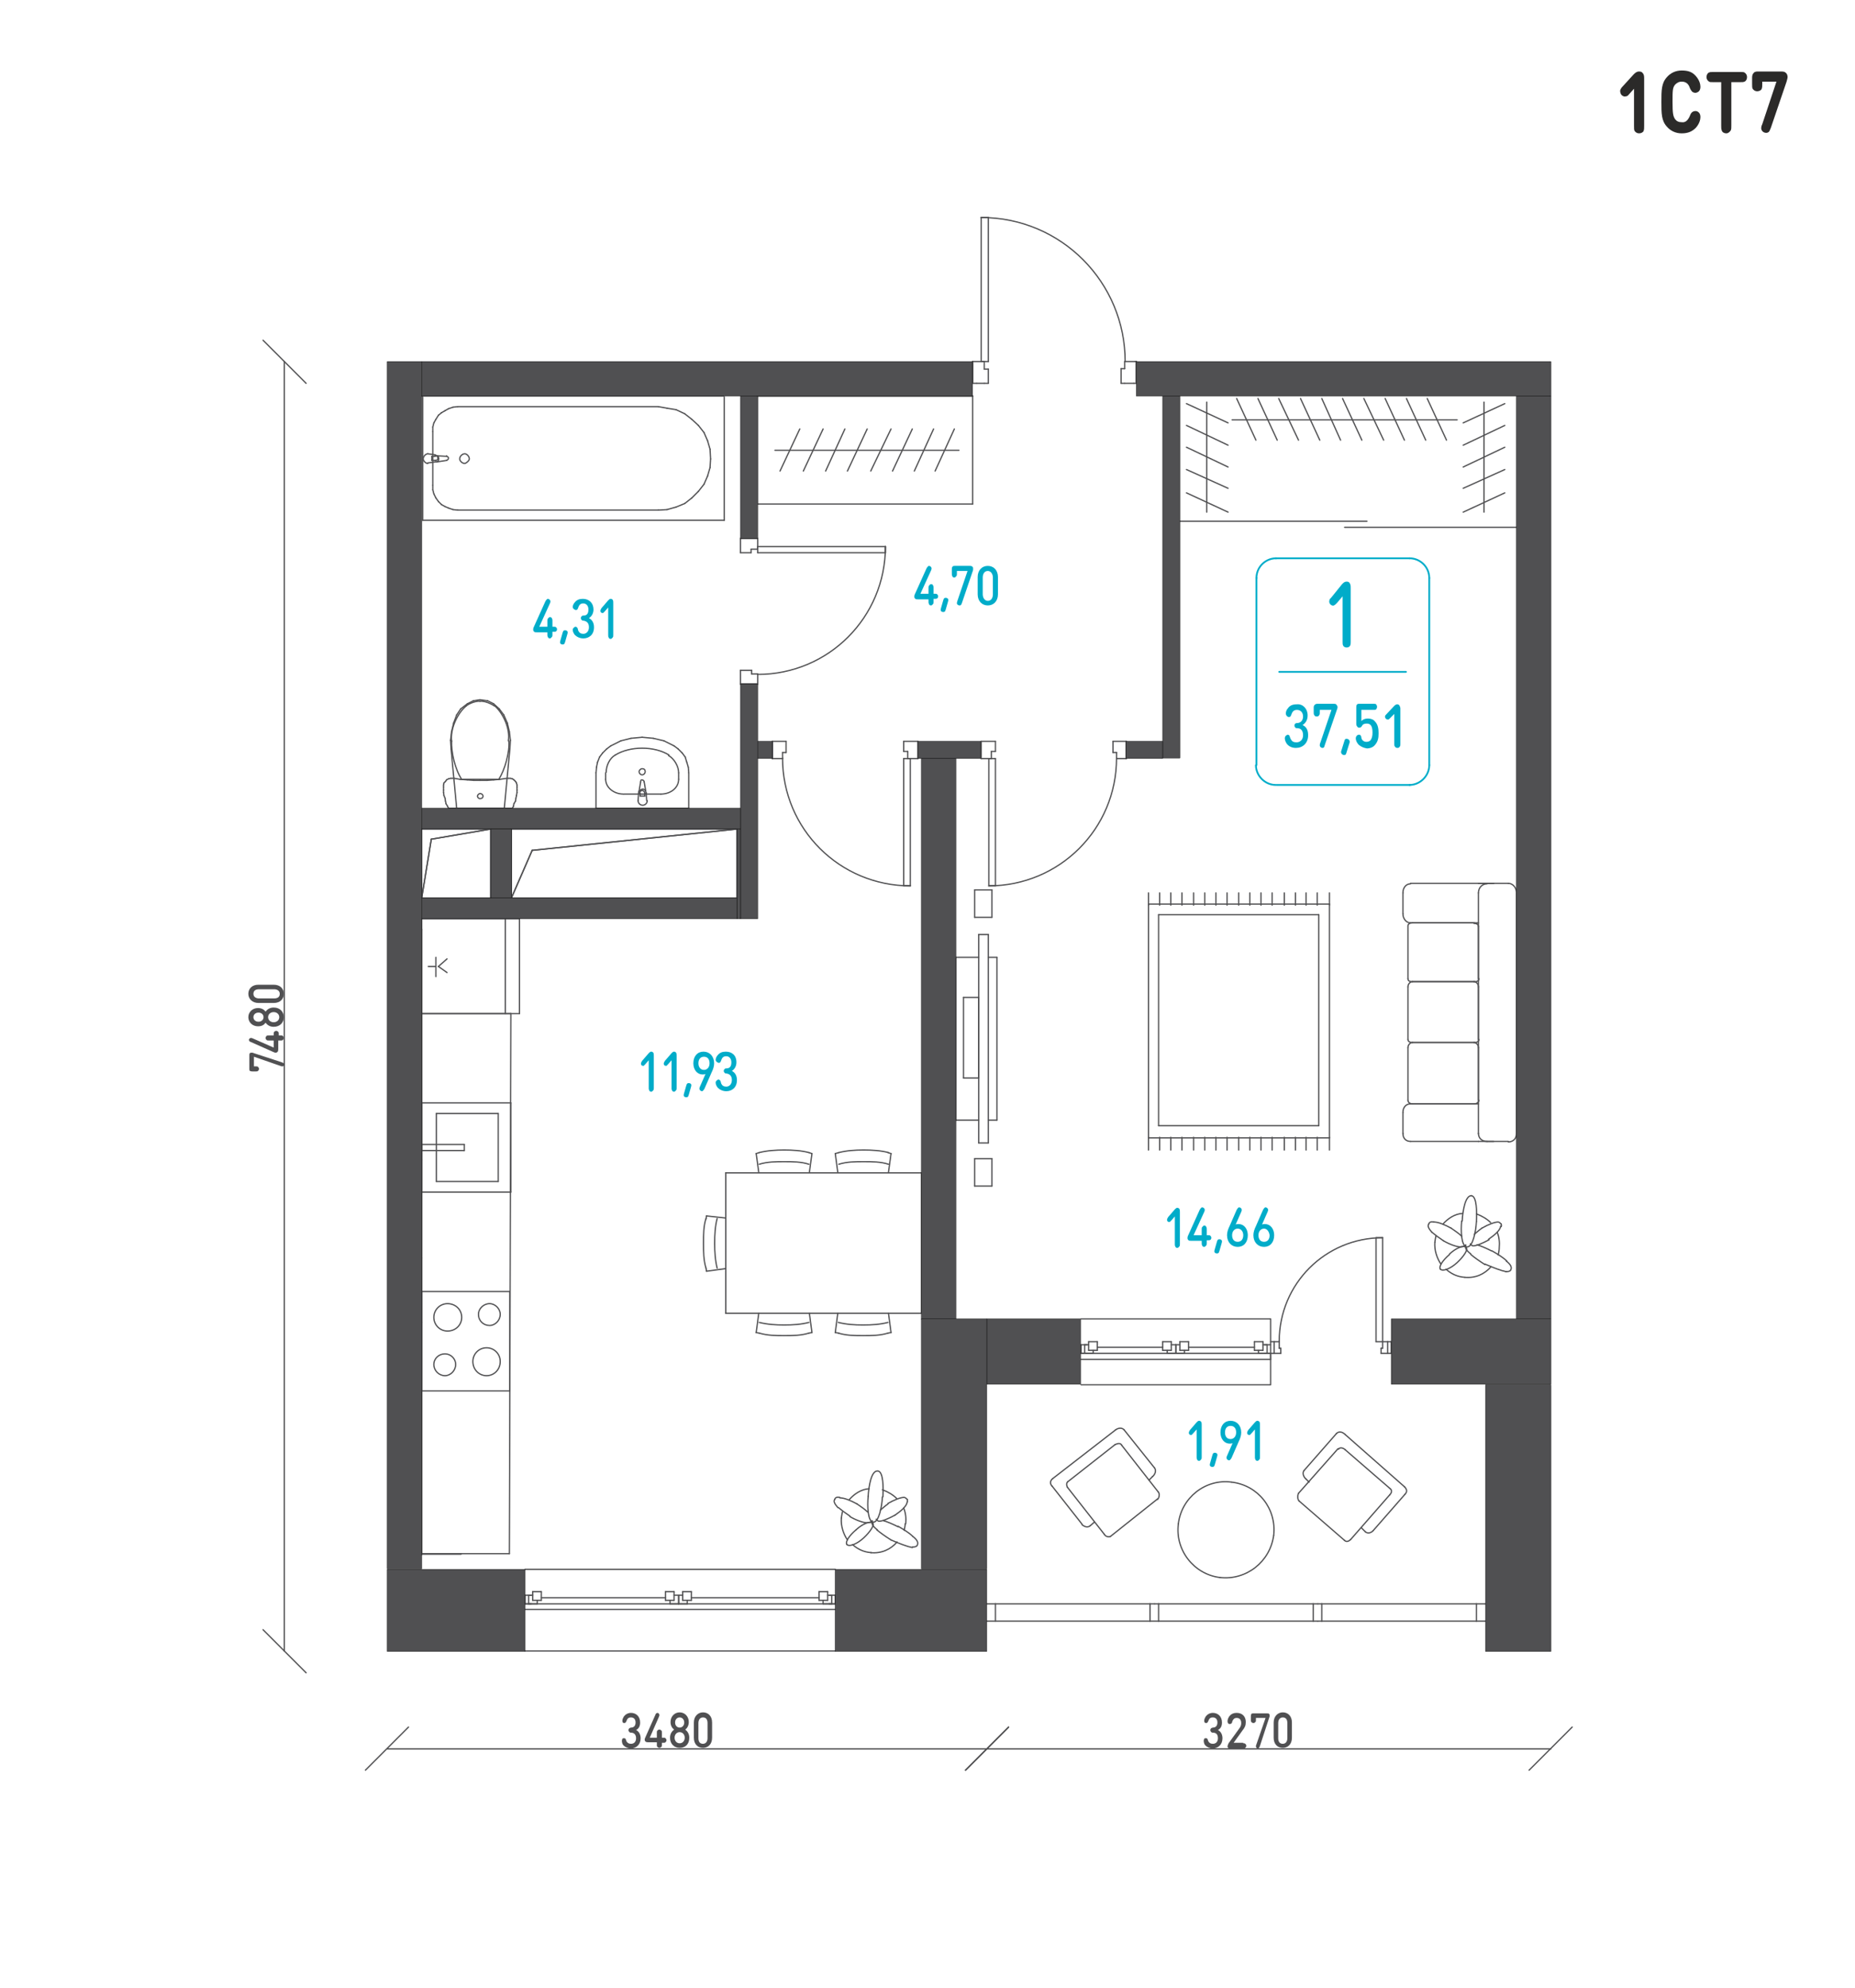 <?xml version="1.0" encoding="utf-8"?>
<!-- Generator: Adobe Illustrator 23.0.1, SVG Export Plug-In . SVG Version: 6.00 Build 0)  -->
<svg version="1.1" id="Layer_1" xmlns="http://www.w3.org/2000/svg" xmlns:xlink="http://www.w3.org/1999/xlink" x="0px" y="0px"
	 viewBox="0 0 366 392" style="enable-background:new 0 0 366 392;" xml:space="preserve">
<style type="text/css">
	.st0{clip-path:url(#SVGID_2_);enable-background:new    ;}
	.st1{clip-path:url(#SVGID_4_);}
	.st2{fill:#2B2A29;}
	.st3{fill:none;stroke:#505052;stroke-width:0.25;stroke-linecap:round;stroke-linejoin:round;stroke-miterlimit:22.926;}
	
		.st4{clip-path:url(#SVGID_6_);fill:none;stroke:#505052;stroke-width:0.25;stroke-linecap:round;stroke-linejoin:round;stroke-miterlimit:22.926;}
	.st5{clip-path:url(#SVGID_6_);fill:#505052;}
	
		.st6{clip-path:url(#SVGID_6_);fill:none;stroke:#010101;stroke-width:7.000000e-02;stroke-linejoin:round;stroke-miterlimit:22.926;}
	.st7{fill:#505052;}
	
		.st8{clip-path:url(#SVGID_8_);fill:none;stroke:#505052;stroke-width:0.25;stroke-linecap:round;stroke-linejoin:round;stroke-miterlimit:22.926;}
	
		.st9{clip-path:url(#SVGID_10_);fill:none;stroke:#505052;stroke-width:0.25;stroke-linecap:round;stroke-linejoin:round;stroke-miterlimit:22.926;}
	
		.st10{clip-path:url(#SVGID_12_);fill:none;stroke:#505052;stroke-width:0.25;stroke-linecap:round;stroke-linejoin:round;stroke-miterlimit:22.926;}
	.st11{fill:#00ACC9;}
	.st12{clip-path:url(#SVGID_14_);fill:none;stroke:#00ACC9;stroke-width:0.35;stroke-linecap:round;stroke-miterlimit:22.926;}
</style>
<g>
	<defs>
		<rect id="SVGID_1_" width="366" height="392"/>
	</defs>
	<clipPath id="SVGID_2_">
		<use xlink:href="#SVGID_1_"  style="overflow:visible;"/>
	</clipPath>
	<g class="st0">
		<g>
			<defs>
				<rect id="SVGID_3_" x="318.6" y="11.6" width="34.6" height="19"/>
			</defs>
			<clipPath id="SVGID_4_">
				<use xlink:href="#SVGID_3_"  style="overflow:visible;"/>
			</clipPath>
			<g class="st1">
				<path class="st2" d="M319.7,17.7c0.1-0.2,0.2-0.4,0.5-0.7l2.1-2.3c0.3-0.3,0.6-0.6,1.1-0.6c0.3,0,0.6,0.1,0.7,0.3
					c0.3,0.3,0.3,0.7,0.3,1.1v9.3c0,0.5,0,0.7-0.1,1c-0.1,0.3-0.5,0.5-0.9,0.5s-0.7-0.2-0.9-0.5c-0.1-0.2-0.1-0.5-0.1-1v-7.3l-0.9,1
					c-0.3,0.4-0.5,0.5-0.7,0.5c-0.3,0.1-0.6,0-0.9-0.3C319.7,18.4,319.6,18,319.7,17.7z"/>
				<path class="st2" d="M333.4,22.9c0.1-0.3,0.3-0.7,0.5-0.8c0.1-0.1,0.4-0.2,0.6-0.2c0.3,0,0.5,0.1,0.7,0.3
					c0.2,0.2,0.3,0.5,0.3,0.9c0,0.5-0.2,1.3-0.9,2.1c-0.7,0.7-1.5,1.1-2.8,1.1c-1.2,0-2.2-0.5-2.9-1.3c-1.1-1.2-1.1-2.6-1.1-4.9
					c0-2.3,0-3.7,1.1-4.9c0.7-0.8,1.7-1.3,2.9-1.3c1.3,0,2.1,0.3,2.8,1.1c0.7,0.8,0.9,1.6,0.9,2.1c0,0.4-0.1,0.7-0.3,0.9
					c-0.2,0.2-0.5,0.3-0.7,0.3c-0.2,0-0.5-0.1-0.6-0.2c-0.2-0.2-0.4-0.5-0.5-0.8c-0.3-0.9-0.9-1.2-1.6-1.2c-0.6,0-1,0.3-1.3,0.6
					c-0.5,0.6-0.5,1.2-0.5,3.4s0.1,2.8,0.5,3.4c0.3,0.4,0.7,0.6,1.3,0.6C332.5,24.2,333,23.8,333.4,22.9z"/>
				<path class="st2" d="M341.6,16.2v8.5c0,0.6,0,0.7-0.1,1c-0.2,0.3-0.5,0.6-0.9,0.6c-0.4,0-0.8-0.2-0.9-0.6
					c-0.1-0.3-0.1-0.5-0.1-1v-8.5h-1.6c-0.5,0-0.6,0-0.8-0.1c-0.3-0.2-0.5-0.5-0.5-0.9s0.2-0.8,0.5-0.9c0.2-0.1,0.4-0.1,0.8-0.1h5.4
					c0.5,0,0.6,0,0.8,0.1c0.3,0.2,0.5,0.5,0.5,0.9s-0.2,0.8-0.5,0.9c-0.2,0.1-0.4,0.1-0.8,0.1H341.6z"/>
				<path class="st2" d="M346.9,14.1h4.4c0.5,0,0.8,0,1.1,0.3c0.2,0.2,0.3,0.5,0.3,0.8c0,0.2-0.1,0.5-0.2,0.9l-3.1,9.1
					c-0.2,0.4-0.2,0.6-0.4,0.8c-0.1,0.1-0.3,0.2-0.5,0.2c-0.5,0-0.9-0.3-1-0.8c0-0.3,0-0.5,0.2-0.9l2.8-8.4h-2.8v0.4
					c0,0.5,0,0.7-0.1,1c-0.1,0.3-0.5,0.5-0.9,0.5s-0.7-0.2-0.9-0.5c-0.1-0.2-0.1-0.5-0.1-1v-1.1c0-0.3,0-0.7,0.3-1
					C346.2,14.1,346.6,14.1,346.9,14.1z"/>
			</g>
		</g>
	</g>
</g>
<line class="st3" x1="194.7" y1="316.3" x2="196.4" y2="316.3"/>
<line class="st3" x1="226.9" y1="316.3" x2="227.8" y2="316.3"/>
<line class="st3" x1="196.4" y1="316.3" x2="196.4" y2="319.7"/>
<line class="st3" x1="194.7" y1="319.7" x2="226.9" y2="319.7"/>
<line class="st3" x1="226.9" y1="319.7" x2="226.9" y2="316.3"/>
<line class="st3" x1="226.9" y1="316.3" x2="196.4" y2="316.3"/>
<line class="st3" x1="228.6" y1="316.3" x2="228.6" y2="319.7"/>
<line class="st3" x1="228.6" y1="319.7" x2="259.1" y2="319.7"/>
<line class="st3" x1="259.1" y1="319.7" x2="259.1" y2="316.3"/>
<line class="st3" x1="259.1" y1="316.3" x2="228.6" y2="316.3"/>
<line class="st3" x1="260.8" y1="316.3" x2="260.8" y2="319.7"/>
<line class="st3" x1="260.8" y1="319.7" x2="291.3" y2="319.7"/>
<line class="st3" x1="291.3" y1="319.7" x2="291.3" y2="316.3"/>
<line class="st3" x1="291.3" y1="316.3" x2="260.8" y2="316.3"/>
<line class="st3" x1="227.8" y1="316.3" x2="228.6" y2="316.3"/>
<line class="st3" x1="259.1" y1="316.3" x2="260" y2="316.3"/>
<line class="st3" x1="226.9" y1="319.7" x2="228.6" y2="319.7"/>
<line class="st3" x1="259.1" y1="319.7" x2="260" y2="319.7"/>
<line class="st3" x1="260" y1="316.3" x2="260.8" y2="316.3"/>
<line class="st3" x1="291.3" y1="316.3" x2="293.1" y2="316.3"/>
<line class="st3" x1="260" y1="319.7" x2="260.8" y2="319.7"/>
<line class="st3" x1="291.3" y1="319.7" x2="293.1" y2="319.7"/>
<line class="st3" x1="213.3" y1="266.9" x2="213.3" y2="265.2"/>
<line class="st3" x1="213.3" y1="266.9" x2="214.5" y2="266.9"/>
<line class="st3" x1="250.7" y1="266.9" x2="249.5" y2="266.9"/>
<line class="st3" x1="213.3" y1="265.2" x2="214.5" y2="265.2"/>
<line class="st3" x1="250.7" y1="265.2" x2="249.5" y2="265.2"/>
<line class="st3" x1="229.4" y1="265.7" x2="216.5" y2="265.7"/>
<line class="st3" x1="214" y1="265.2" x2="214.8" y2="265.2"/>
<line class="st3" x1="215.7" y1="266.9" x2="215.7" y2="266.3"/>
<line class="st3" x1="214" y1="266.9" x2="215.7" y2="266.9"/>
<line class="st3" x1="214" y1="265.2" x2="214" y2="266.9"/>
<line class="st3" x1="230.3" y1="266.9" x2="230.3" y2="266.3"/>
<line class="st3" x1="232" y1="266.9" x2="230.3" y2="266.9"/>
<line class="st3" x1="232" y1="265.2" x2="232" y2="266.9"/>
<line class="st3" x1="231.1" y1="265.2" x2="232" y2="265.2"/>
<line class="st3" x1="216.5" y1="266.3" x2="216.5" y2="264.6"/>
<line class="st3" x1="216.5" y1="264.6" x2="214.8" y2="264.6"/>
<line class="st3" x1="214.8" y1="264.6" x2="214.8" y2="266.3"/>
<line class="st3" x1="214.8" y1="266.3" x2="216.5" y2="266.3"/>
<line class="st3" x1="229.4" y1="266.3" x2="229.4" y2="264.6"/>
<line class="st3" x1="229.4" y1="264.6" x2="231.1" y2="264.6"/>
<line class="st3" x1="231.1" y1="264.6" x2="231.1" y2="266.3"/>
<line class="st3" x1="231.1" y1="266.3" x2="229.4" y2="266.3"/>
<line class="st3" x1="247.5" y1="265.7" x2="234.5" y2="265.7"/>
<line class="st3" x1="232" y1="265.2" x2="232.8" y2="265.2"/>
<line class="st3" x1="233.7" y1="266.9" x2="233.7" y2="266.3"/>
<line class="st3" x1="232" y1="266.9" x2="233.7" y2="266.9"/>
<line class="st3" x1="232" y1="265.2" x2="232" y2="266.9"/>
<line class="st3" x1="248.3" y1="266.9" x2="248.3" y2="266.3"/>
<line class="st3" x1="250" y1="266.9" x2="248.3" y2="266.9"/>
<line class="st3" x1="250" y1="265.2" x2="250" y2="266.9"/>
<line class="st3" x1="249.2" y1="265.2" x2="250" y2="265.2"/>
<line class="st3" x1="234.5" y1="266.3" x2="234.5" y2="264.6"/>
<line class="st3" x1="234.5" y1="264.6" x2="232.8" y2="264.6"/>
<line class="st3" x1="232.8" y1="264.6" x2="232.8" y2="266.3"/>
<line class="st3" x1="232.8" y1="266.3" x2="234.5" y2="266.3"/>
<line class="st3" x1="247.5" y1="266.3" x2="247.5" y2="264.6"/>
<line class="st3" x1="247.5" y1="264.6" x2="249.2" y2="264.6"/>
<line class="st3" x1="249.2" y1="264.6" x2="249.2" y2="266.3"/>
<line class="st3" x1="249.2" y1="266.3" x2="247.5" y2="266.3"/>
<line class="st3" x1="213.3" y1="268.1" x2="250.7" y2="268.1"/>
<line class="st3" x1="250.7" y1="268.1" x2="250.7" y2="266.9"/>
<line class="st3" x1="250.7" y1="266.9" x2="213.3" y2="266.9"/>
<line class="st3" x1="164.8" y1="316.3" x2="164.8" y2="314.6"/>
<line class="st3" x1="103.6" y1="316.3" x2="103.6" y2="314.6"/>
<line class="st3" x1="164.8" y1="316.3" x2="163.6" y2="316.3"/>
<line class="st3" x1="103.6" y1="316.3" x2="104.8" y2="316.3"/>
<line class="st3" x1="164.8" y1="314.6" x2="163.6" y2="314.6"/>
<line class="st3" x1="103.6" y1="314.6" x2="104.8" y2="314.6"/>
<line class="st3" x1="136.4" y1="315.1" x2="161.6" y2="315.1"/>
<line class="st3" x1="164.1" y1="314.6" x2="163.3" y2="314.6"/>
<line class="st3" x1="162.4" y1="316.3" x2="162.4" y2="315.6"/>
<line class="st3" x1="164.1" y1="316.3" x2="162.4" y2="316.3"/>
<line class="st3" x1="164.1" y1="314.6" x2="164.1" y2="316.3"/>
<line class="st3" x1="135.6" y1="316.3" x2="135.6" y2="315.6"/>
<line class="st3" x1="133.9" y1="316.3" x2="135.6" y2="316.3"/>
<line class="st3" x1="133.9" y1="314.6" x2="133.9" y2="316.3"/>
<line class="st3" x1="134.7" y1="314.6" x2="133.9" y2="314.6"/>
<line class="st3" x1="161.6" y1="315.6" x2="161.6" y2="313.9"/>
<line class="st3" x1="161.6" y1="313.9" x2="163.3" y2="313.9"/>
<line class="st3" x1="163.3" y1="313.9" x2="163.3" y2="315.6"/>
<line class="st3" x1="163.3" y1="315.6" x2="161.6" y2="315.6"/>
<line class="st3" x1="136.4" y1="315.6" x2="136.4" y2="313.9"/>
<line class="st3" x1="136.4" y1="313.9" x2="134.7" y2="313.9"/>
<line class="st3" x1="134.7" y1="313.9" x2="134.7" y2="315.6"/>
<line class="st3" x1="134.7" y1="315.6" x2="136.4" y2="315.6"/>
<line class="st3" x1="106.8" y1="315.1" x2="131.3" y2="315.1"/>
<line class="st3" x1="133.9" y1="314.6" x2="133" y2="314.6"/>
<line class="st3" x1="132.2" y1="316.3" x2="132.2" y2="315.6"/>
<line class="st3" x1="133.9" y1="316.3" x2="132.2" y2="316.3"/>
<line class="st3" x1="133.9" y1="314.6" x2="133.9" y2="316.3"/>
<line class="st3" x1="106" y1="316.3" x2="106" y2="315.6"/>
<line class="st3" x1="104.3" y1="316.3" x2="106" y2="316.3"/>
<line class="st3" x1="104.3" y1="314.6" x2="104.3" y2="316.3"/>
<line class="st3" x1="105.1" y1="314.6" x2="104.3" y2="314.6"/>
<line class="st3" x1="131.3" y1="315.6" x2="131.3" y2="313.9"/>
<line class="st3" x1="131.3" y1="313.9" x2="133" y2="313.9"/>
<line class="st3" x1="133" y1="313.9" x2="133" y2="315.6"/>
<line class="st3" x1="133" y1="315.6" x2="131.3" y2="315.6"/>
<line class="st3" x1="106.8" y1="315.6" x2="106.8" y2="313.9"/>
<line class="st3" x1="106.8" y1="313.9" x2="105.1" y2="313.9"/>
<line class="st3" x1="105.1" y1="313.9" x2="105.1" y2="315.6"/>
<line class="st3" x1="105.1" y1="315.6" x2="106.8" y2="315.6"/>
<line class="st3" x1="164.8" y1="316.3" x2="103.6" y2="316.3"/>
<line class="st3" x1="103.6" y1="317.4" x2="164.8" y2="317.4"/>
<polyline class="st3" points="213.3,260.1 250.7,260.1 250.7,273.1 213.3,273.1 "/>
<line class="st3" x1="103.6" y1="309.5" x2="164.8" y2="309.5"/>
<line class="st3" x1="164.8" y1="325.6" x2="103.6" y2="325.6"/>
<line class="st3" x1="271.5" y1="264.6" x2="272.8" y2="264.6"/>
<line class="st3" x1="272.8" y1="264.6" x2="272.8" y2="244.1"/>
<line class="st3" x1="272.8" y1="244.1" x2="271.5" y2="244.1"/>
<line class="st3" x1="271.5" y1="244.1" x2="271.5" y2="264.6"/>
<line class="st3" x1="273.8" y1="266.9" x2="273.8" y2="264.6"/>
<line class="st3" x1="273.8" y1="264.6" x2="272.8" y2="264.6"/>
<line class="st3" x1="272.8" y1="264.6" x2="272.8" y2="265.9"/>
<line class="st3" x1="272.8" y1="265.9" x2="272.5" y2="265.9"/>
<line class="st3" x1="272.5" y1="265.9" x2="272.5" y2="266.9"/>
<line class="st3" x1="272.5" y1="266.9" x2="273.8" y2="266.9"/>
<line class="st3" x1="251.4" y1="266.9" x2="252.7" y2="266.9"/>
<line class="st3" x1="252.7" y1="266.9" x2="252.7" y2="265.9"/>
<line class="st3" x1="252.7" y1="265.9" x2="252.4" y2="265.9"/>
<line class="st3" x1="252.4" y1="265.9" x2="252.4" y2="264.6"/>
<line class="st3" x1="252.4" y1="264.6" x2="251.4" y2="264.6"/>
<line class="st3" x1="251.4" y1="264.6" x2="251.4" y2="266.9"/>
<line class="st3" x1="273.8" y1="266.9" x2="274.5" y2="266.9"/>
<line class="st3" x1="274.5" y1="266.9" x2="274.5" y2="264.6"/>
<line class="st3" x1="274.5" y1="264.6" x2="273.8" y2="264.6"/>
<line class="st3" x1="251.4" y1="264.6" x2="250.7" y2="264.6"/>
<line class="st3" x1="250.7" y1="266.9" x2="251.4" y2="266.9"/>
<g>
	<defs>
		<rect id="SVGID_5_" width="366" height="392"/>
	</defs>
	<clipPath id="SVGID_6_">
		<use xlink:href="#SVGID_5_"  style="overflow:visible;"/>
	</clipPath>
	<path class="st4" d="M272.8,244.1c-11.3,0-20.4,9.1-20.4,20.4"/>
	<line class="st4" x1="152.4" y1="146.2" x2="152.4" y2="149.6"/>
	<path class="st4" d="M179.6,174.7c-13.9,0-25.2-11.2-25.2-25.2"/>
	<line class="st4" x1="179.6" y1="174.7" x2="178.3" y2="174.7"/>
	<line class="st4" x1="178.3" y1="174.7" x2="178.3" y2="149.6"/>
	<line class="st4" x1="178.3" y1="149.6" x2="179.6" y2="149.6"/>
	<line class="st4" x1="179.6" y1="149.6" x2="179.6" y2="174.7"/>
	<line class="st4" x1="179.1" y1="148.2" x2="179.1" y2="149.6"/>
	<line class="st4" x1="179.1" y1="149.6" x2="181.1" y2="149.6"/>
	<line class="st4" x1="181.1" y1="149.6" x2="181.1" y2="146.2"/>
	<line class="st4" x1="178.3" y1="146.2" x2="178.3" y2="148.2"/>
	<line class="st4" x1="178.3" y1="148.2" x2="179.1" y2="148.2"/>
	<line class="st4" x1="154.4" y1="149.6" x2="154.4" y2="148.4"/>
	<line class="st4" x1="154.4" y1="148.4" x2="155.1" y2="148.4"/>
	<line class="st4" x1="155.1" y1="148.4" x2="155.1" y2="146.2"/>
	<line class="st4" x1="152.4" y1="146.2" x2="152.4" y2="149.6"/>
	<line class="st4" x1="152.4" y1="149.6" x2="154.4" y2="149.6"/>
	<line class="st4" x1="178.3" y1="174.7" x2="179.6" y2="174.7"/>
	<line class="st4" x1="146.1" y1="134.9" x2="149.5" y2="134.9"/>
	<path class="st4" d="M174.7,107.8c0,13.9-11.2,25.2-25.2,25.2"/>
	<line class="st4" x1="174.7" y1="107.8" x2="174.7" y2="109"/>
	<line class="st4" x1="174.7" y1="109" x2="149.5" y2="109"/>
	<line class="st4" x1="149.5" y1="109" x2="149.5" y2="107.8"/>
	<line class="st4" x1="149.5" y1="107.8" x2="174.7" y2="107.8"/>
	<line class="st4" x1="148.2" y1="108.3" x2="149.5" y2="108.3"/>
	<line class="st4" x1="149.5" y1="108.3" x2="149.5" y2="106.2"/>
	<line class="st4" x1="149.5" y1="106.2" x2="146.1" y2="106.2"/>
	<line class="st4" x1="146.1" y1="109" x2="148.2" y2="109"/>
	<line class="st4" x1="148.2" y1="109" x2="148.2" y2="108.3"/>
	<line class="st4" x1="149.5" y1="132.9" x2="148.3" y2="132.9"/>
	<line class="st4" x1="148.3" y1="132.9" x2="148.3" y2="132.2"/>
	<line class="st4" x1="148.3" y1="132.2" x2="146.1" y2="132.2"/>
	<line class="st4" x1="146.1" y1="134.9" x2="149.5" y2="134.9"/>
	<line class="st4" x1="149.5" y1="134.9" x2="149.5" y2="132.9"/>
	<line class="st4" x1="174.7" y1="109" x2="174.7" y2="107.8"/>
	<line class="st4" x1="191.9" y1="71.3" x2="191.9" y2="75.4"/>
	<line class="st4" x1="224.2" y1="75.4" x2="224.2" y2="71.3"/>
	<path class="st4" d="M193.6,42.9c15.8,0,28.4,12.8,28.4,28.4"/>
	<line class="st4" x1="193.6" y1="42.9" x2="195" y2="42.9"/>
	<line class="st4" x1="195" y1="42.9" x2="195" y2="71.3"/>
	<line class="st4" x1="195" y1="71.3" x2="193.6" y2="71.3"/>
	<line class="st4" x1="193.6" y1="71.3" x2="193.6" y2="42.9"/>
	<line class="st4" x1="194.2" y1="72.8" x2="194.2" y2="71.3"/>
	<line class="st4" x1="194.2" y1="71.3" x2="191.9" y2="71.3"/>
	<line class="st4" x1="191.9" y1="71.3" x2="191.9" y2="75.6"/>
	<line class="st4" x1="191.9" y1="75.6" x2="192.7" y2="75.6"/>
	<line class="st4" x1="192.7" y1="75.6" x2="194.2" y2="75.6"/>
	<line class="st4" x1="194.2" y1="75.6" x2="195" y2="75.6"/>
	<line class="st4" x1="195" y1="75.6" x2="195" y2="72.8"/>
	<line class="st4" x1="195" y1="72.8" x2="194.2" y2="72.8"/>
	<line class="st4" x1="221.9" y1="71.3" x2="221.9" y2="72.7"/>
	<line class="st4" x1="221.9" y1="72.7" x2="221.2" y2="72.7"/>
	<line class="st4" x1="221.2" y1="72.7" x2="221.2" y2="75.6"/>
	<line class="st4" x1="221.2" y1="75.6" x2="221.9" y2="75.6"/>
	<line class="st4" x1="221.9" y1="75.6" x2="223.7" y2="75.6"/>
	<line class="st4" x1="223.7" y1="75.6" x2="224.2" y2="75.6"/>
	<line class="st4" x1="224.2" y1="75.6" x2="224.2" y2="71.3"/>
	<line class="st4" x1="224.2" y1="71.3" x2="221.9" y2="71.3"/>
	<line class="st4" x1="195" y1="42.9" x2="193.6" y2="42.9"/>
	<line class="st4" x1="224" y1="71.3" x2="224" y2="71.3"/>
	<line class="st4" x1="222.2" y1="146.2" x2="222.2" y2="149.6"/>
	<path class="st4" d="M195.1,174.7c13.9,0,25.2-11.2,25.2-25.2"/>
	<line class="st4" x1="195.1" y1="174.7" x2="196.4" y2="174.7"/>
	<line class="st4" x1="196.4" y1="174.7" x2="196.4" y2="149.6"/>
	<line class="st4" x1="196.4" y1="149.6" x2="195.1" y2="149.6"/>
	<line class="st4" x1="195.1" y1="149.6" x2="195.1" y2="174.7"/>
	<line class="st4" x1="195.6" y1="148.2" x2="195.6" y2="149.6"/>
	<line class="st4" x1="195.6" y1="149.6" x2="193.6" y2="149.6"/>
	<line class="st4" x1="193.6" y1="149.6" x2="193.6" y2="146.2"/>
	<line class="st4" x1="196.4" y1="146.2" x2="196.4" y2="148.2"/>
	<line class="st4" x1="196.4" y1="148.2" x2="195.6" y2="148.2"/>
	<line class="st4" x1="220.3" y1="149.6" x2="220.3" y2="148.4"/>
	<line class="st4" x1="220.3" y1="148.4" x2="219.6" y2="148.4"/>
	<line class="st4" x1="219.6" y1="148.4" x2="219.6" y2="146.2"/>
	<line class="st4" x1="222.2" y1="146.2" x2="222.2" y2="149.6"/>
	<line class="st4" x1="222.2" y1="149.6" x2="220.3" y2="149.6"/>
	<line class="st4" x1="196.4" y1="174.7" x2="195.1" y2="174.7"/>
	<line class="st4" x1="219.6" y1="146.2" x2="222.2" y2="146.2"/>
	<line class="st4" x1="196.4" y1="146.2" x2="193.6" y2="146.2"/>
	<line class="st4" x1="181.1" y1="146.2" x2="178.3" y2="146.2"/>
	<line class="st4" x1="155.1" y1="146.2" x2="152.4" y2="146.2"/>
	<line class="st4" x1="146.1" y1="132.2" x2="146.1" y2="134.9"/>
	<line class="st4" x1="146.1" y1="109" x2="146.1" y2="106.2"/>
	<line class="st4" x1="145.4" y1="177.1" x2="145.4" y2="163.5"/>
	<line class="st4" x1="145.4" y1="163.5" x2="105" y2="167.7"/>
	<line class="st4" x1="105" y1="167.7" x2="100.9" y2="177.1"/>
	<line class="st4" x1="100.9" y1="177.1" x2="145.4" y2="177.1"/>
	<line class="st4" x1="100.9" y1="163.5" x2="100.9" y2="177.1"/>
	<line class="st4" x1="100.9" y1="177.1" x2="105" y2="167.7"/>
	<line class="st4" x1="105" y1="167.7" x2="145.4" y2="163.5"/>
	<line class="st4" x1="145.4" y1="163.5" x2="100.9" y2="163.5"/>
	<line class="st4" x1="96.8" y1="177.1" x2="96.8" y2="163.5"/>
	<line class="st4" x1="96.8" y1="163.5" x2="85.1" y2="165.5"/>
	<line class="st4" x1="85.1" y1="165.5" x2="83.2" y2="177.1"/>
	<line class="st4" x1="83.2" y1="177.1" x2="96.8" y2="177.1"/>
	<line class="st4" x1="83.2" y1="163.5" x2="83.2" y2="177.1"/>
	<line class="st4" x1="83.2" y1="177.1" x2="85.1" y2="165.5"/>
	<line class="st4" x1="85.1" y1="165.5" x2="96.8" y2="163.5"/>
	<line class="st4" x1="96.8" y1="163.5" x2="83.2" y2="163.5"/>
	<line class="st4" x1="83.4" y1="102.6" x2="142.9" y2="102.6"/>
	<line class="st4" x1="142.9" y1="102.6" x2="142.9" y2="78.3"/>
	<line class="st4" x1="83.4" y1="78.3" x2="83.4" y2="102.6"/>
	<line class="st4" x1="90.3" y1="80.2" x2="89.4" y2="80.3"/>
	<line class="st4" x1="89.4" y1="80.3" x2="88.5" y2="80.6"/>
	<line class="st4" x1="88.5" y1="80.6" x2="87.8" y2="81"/>
	<line class="st4" x1="87.8" y1="81" x2="87.1" y2="81.4"/>
	<line class="st4" x1="87.1" y1="81.4" x2="86.5" y2="81.9"/>
	<line class="st4" x1="86.5" y1="81.9" x2="86" y2="82.7"/>
	<line class="st4" x1="86" y1="82.7" x2="85.6" y2="83.4"/>
	<line class="st4" x1="85.6" y1="83.4" x2="85.4" y2="84.2"/>
	<line class="st4" x1="85.4" y1="84.2" x2="85.4" y2="85.1"/>
	<line class="st4" x1="85.4" y1="85.1" x2="85.4" y2="95.7"/>
	<line class="st4" x1="85.4" y1="95.7" x2="85.4" y2="96.6"/>
	<line class="st4" x1="85.4" y1="96.6" x2="85.6" y2="97.4"/>
	<line class="st4" x1="85.6" y1="97.4" x2="86" y2="98.2"/>
	<line class="st4" x1="86" y1="98.2" x2="86.5" y2="98.9"/>
	<line class="st4" x1="86.5" y1="98.9" x2="87.1" y2="99.5"/>
	<line class="st4" x1="87.1" y1="99.5" x2="87.8" y2="99.9"/>
	<line class="st4" x1="87.8" y1="99.9" x2="88.5" y2="100.2"/>
	<line class="st4" x1="88.5" y1="100.2" x2="89.4" y2="100.5"/>
	<line class="st4" x1="89.4" y1="100.5" x2="90.3" y2="100.6"/>
	<line class="st4" x1="90.3" y1="100.6" x2="129.9" y2="100.6"/>
	<line class="st4" x1="129.9" y1="100.6" x2="131.6" y2="100.5"/>
	<line class="st4" x1="131.6" y1="100.5" x2="133.4" y2="100"/>
	<line class="st4" x1="133.4" y1="100" x2="135.1" y2="99.3"/>
	<line class="st4" x1="135.1" y1="99.3" x2="136.5" y2="98.2"/>
	<line class="st4" x1="136.5" y1="98.2" x2="137.8" y2="96.9"/>
	<line class="st4" x1="137.8" y1="96.9" x2="138.9" y2="95.5"/>
	<line class="st4" x1="138.9" y1="95.5" x2="139.6" y2="93.9"/>
	<line class="st4" x1="139.6" y1="93.9" x2="140.1" y2="92.2"/>
	<line class="st4" x1="140.1" y1="92.2" x2="140.2" y2="90.5"/>
	<line class="st4" x1="140.2" y1="90.5" x2="140.1" y2="88.6"/>
	<line class="st4" x1="140.1" y1="88.6" x2="139.6" y2="86.9"/>
	<line class="st4" x1="139.6" y1="86.9" x2="138.9" y2="85.3"/>
	<line class="st4" x1="138.9" y1="85.3" x2="137.8" y2="83.9"/>
	<line class="st4" x1="137.8" y1="83.9" x2="136.5" y2="82.7"/>
	<line class="st4" x1="136.5" y1="82.7" x2="135.1" y2="81.6"/>
	<line class="st4" x1="135.1" y1="81.6" x2="133.4" y2="80.8"/>
	<line class="st4" x1="133.4" y1="80.8" x2="131.6" y2="80.5"/>
	<line class="st4" x1="131.6" y1="80.5" x2="129.9" y2="80.2"/>
	<line class="st4" x1="129.9" y1="80.2" x2="90.3" y2="80.2"/>
	<path class="st4" d="M92.6,90.5c0-0.5-0.5-1-0.9-1c-0.5,0-1,0.5-1,1c0,0.4,0.5,0.9,1,0.9C92.1,91.3,92.6,90.8,92.6,90.5z"/>
	<line class="st4" x1="84.4" y1="91.3" x2="85.9" y2="91.1"/>
	<line class="st4" x1="85.9" y1="91.1" x2="86.2" y2="91.1"/>
	<line class="st4" x1="86.2" y1="91.1" x2="88.1" y2="90.8"/>
	<path class="st4" d="M88.1,90.8c0.2-0.1,0.4-0.2,0.4-0.5c0-0.1-0.2-0.2-0.4-0.4"/>
	<line class="st4" x1="88.1" y1="90" x2="86.2" y2="89.9"/>
	<path class="st4" d="M86.2,89.9c-0.1-0.1-0.2-0.1-0.4-0.1"/>
	<line class="st4" x1="85.9" y1="89.7" x2="84.4" y2="89.5"/>
	<path class="st4" d="M84.4,89.5c-0.4,0-0.9,0.5-0.9,1c0,0.4,0.5,0.9,0.9,0.9"/>
	<line class="st4" x1="85.2" y1="90" x2="85.9" y2="90"/>
	<line class="st4" x1="85.9" y1="90.8" x2="85.2" y2="90.8"/>
	<line class="st4" x1="85.2" y1="90.8" x2="85.2" y2="90"/>
	<path class="st4" d="M85.9,90.8c0.2,0,0.5-0.1,0.5-0.4c0-0.4-0.2-0.5-0.5-0.5"/>
	<path class="st4" d="M86.2,91.1c0.4-0.2,0.5-0.7,0.2-1.1"/>
	<path class="st4" d="M86.5,90c-0.1,0-0.1-0.1-0.2-0.1"/>
	<line class="st4" x1="83.2" y1="78.1" x2="142.8" y2="78.1"/>
	<line class="st4" x1="135.9" y1="159.4" x2="135.9" y2="152.4"/>
	<line class="st4" x1="135.9" y1="152.4" x2="135.8" y2="151.3"/>
	<line class="st4" x1="135.8" y1="151.3" x2="135.5" y2="150.3"/>
	<line class="st4" x1="135.5" y1="150.3" x2="135.2" y2="149.3"/>
	<line class="st4" x1="135.2" y1="149.3" x2="134.6" y2="148.5"/>
	<line class="st4" x1="134.6" y1="148.5" x2="133.8" y2="147.7"/>
	<line class="st4" x1="133.8" y1="147.7" x2="133" y2="147.1"/>
	<line class="st4" x1="133" y1="147.1" x2="131" y2="146.1"/>
	<line class="st4" x1="131" y1="146.1" x2="128.9" y2="145.6"/>
	<line class="st4" x1="128.9" y1="145.6" x2="126.7" y2="145.4"/>
	<line class="st4" x1="126.7" y1="145.4" x2="124.5" y2="145.6"/>
	<line class="st4" x1="124.5" y1="145.6" x2="122.5" y2="146.1"/>
	<line class="st4" x1="122.5" y1="146.1" x2="120.5" y2="147.1"/>
	<line class="st4" x1="120.5" y1="147.1" x2="119.7" y2="147.7"/>
	<line class="st4" x1="119.7" y1="147.7" x2="118.9" y2="148.5"/>
	<line class="st4" x1="118.9" y1="148.5" x2="118.3" y2="149.3"/>
	<line class="st4" x1="118.3" y1="149.3" x2="117.9" y2="150.3"/>
	<line class="st4" x1="117.9" y1="150.3" x2="117.7" y2="151.3"/>
	<line class="st4" x1="117.7" y1="151.3" x2="117.6" y2="152.4"/>
	<line class="st4" x1="117.6" y1="152.4" x2="117.6" y2="159.4"/>
	<line class="st4" x1="117.6" y1="159.4" x2="135.9" y2="159.4"/>
	<line class="st4" x1="123.1" y1="156.6" x2="130.4" y2="156.6"/>
	<line class="st4" x1="119.5" y1="153.7" x2="119.5" y2="152.4"/>
	<line class="st4" x1="133.9" y1="153.7" x2="133.9" y2="152.4"/>
	<path class="st4" d="M132,148.9c-2.9-1.8-7.7-1.8-10.6,0"/>
	<path class="st4" d="M121.4,148.9c-1.1,0.6-1.8,2.1-1.8,3.4"/>
	<path class="st4" d="M119.5,153.7c0,1.6,1.6,2.9,3.5,2.9"/>
	<path class="st4" d="M133.9,152.4c0-1.3-0.9-2.8-2-3.4"/>
	<path class="st4" d="M130.4,156.6c2,0,3.5-1.3,3.5-2.9"/>
	<path class="st4" d="M126.1,152.2c0,0.2,0.2,0.6,0.6,0.6c0.4,0,0.6-0.4,0.6-0.6c0-0.4-0.2-0.6-0.6-0.6
		C126.4,151.6,126.1,151.9,126.1,152.2z"/>
	<line class="st4" x1="127.6" y1="157.9" x2="127.5" y2="156.4"/>
	<path class="st4" d="M127.5,156.4c0-0.1-0.1-0.2-0.1-0.4"/>
	<line class="st4" x1="127.4" y1="156" x2="127.1" y2="154.2"/>
	<path class="st4" d="M127.1,154.2c0-0.2-0.2-0.4-0.5-0.4c-0.1,0-0.2,0.1-0.2,0.4"/>
	<line class="st4" x1="126.4" y1="154.2" x2="126.1" y2="156"/>
	<path class="st4" d="M126.1,156c-0.1,0.1-0.1,0.2-0.1,0.4"/>
	<line class="st4" x1="126" y1="156.4" x2="125.9" y2="157.9"/>
	<path class="st4" d="M125.9,157.9c0,0.5,0.4,0.9,0.9,0.9c0.5,0,0.9-0.4,0.9-0.9"/>
	<line class="st4" x1="126.3" y1="157" x2="126.3" y2="156.4"/>
	<line class="st4" x1="127.2" y1="156.4" x2="127.2" y2="157"/>
	<line class="st4" x1="127.2" y1="157" x2="126.3" y2="157"/>
	<path class="st4" d="M127.2,156.4c0-0.2-0.2-0.5-0.5-0.5c-0.2,0-0.5,0.2-0.5,0.5"/>
	<path class="st4" d="M127.4,156c-0.2-0.4-0.7-0.5-1-0.2"/>
	<path class="st4" d="M126.4,155.8c-0.1,0.1-0.2,0.1-0.2,0.2"/>
	<line class="st4" x1="100.5" y1="144.3" x2="100.1" y2="142.6"/>
	<line class="st4" x1="100.1" y1="142.6" x2="99.4" y2="141"/>
	<line class="st4" x1="99.4" y1="141" x2="98.5" y2="139.8"/>
	<line class="st4" x1="98.5" y1="139.8" x2="97.4" y2="138.8"/>
	<line class="st4" x1="97.4" y1="138.8" x2="96.2" y2="138.2"/>
	<line class="st4" x1="96.2" y1="138.2" x2="94.7" y2="138"/>
	<line class="st4" x1="94.7" y1="138" x2="93.4" y2="138.2"/>
	<line class="st4" x1="93.4" y1="138.2" x2="92.2" y2="138.8"/>
	<line class="st4" x1="92.2" y1="138.8" x2="90.9" y2="139.8"/>
	<line class="st4" x1="90.9" y1="139.8" x2="90.1" y2="141"/>
	<line class="st4" x1="90.1" y1="141" x2="89.5" y2="142.6"/>
	<line class="st4" x1="89.5" y1="142.6" x2="89.1" y2="144.3"/>
	<line class="st4" x1="89.1" y1="144.3" x2="88.9" y2="146"/>
	<line class="st4" x1="88.9" y1="146" x2="89" y2="147.7"/>
	<line class="st4" x1="89" y1="147.7" x2="90.1" y2="159.4"/>
	<line class="st4" x1="90.1" y1="159.4" x2="99.5" y2="159.4"/>
	<line class="st4" x1="99.5" y1="159.4" x2="100.6" y2="147.7"/>
	<line class="st4" x1="100.6" y1="147.7" x2="100.7" y2="146"/>
	<line class="st4" x1="100.7" y1="146" x2="100.5" y2="144.3"/>
	<line class="st4" x1="91.1" y1="153.7" x2="94.7" y2="153.7"/>
	<line class="st4" x1="94.7" y1="153.7" x2="98.4" y2="153.7"/>
	<path class="st4" d="M94.7,138.3c-0.7-0.1-2.1,0.4-2.7,0.9"/>
	<path class="st4" d="M92,139.2c-1.8,1.5-3.2,4.6-2.9,7"/>
	<path class="st4" d="M89.1,146.1c-0.1,2.2,0.7,5.7,2,7.6"/>
	<path class="st4" d="M98.4,153.7c1.2-1.8,2.2-5.4,2-7.6"/>
	<path class="st4" d="M100.3,146.1c0.4-2.3-1-5.5-2.8-7"/>
	<path class="st4" d="M97.5,139.2c-0.7-0.5-2-1-2.8-0.9"/>
	<line class="st4" x1="101.1" y1="159.4" x2="101.3" y2="159"/>
	<line class="st4" x1="101.3" y1="159" x2="101.4" y2="158.5"/>
	<line class="st4" x1="101.4" y1="158.5" x2="101.7" y2="158"/>
	<line class="st4" x1="101.7" y1="158" x2="101.8" y2="157.4"/>
	<line class="st4" x1="101.8" y1="157.4" x2="101.9" y2="156.9"/>
	<line class="st4" x1="101.9" y1="156.9" x2="102" y2="156.3"/>
	<line class="st4" x1="102" y1="156.3" x2="102" y2="155.8"/>
	<line class="st4" x1="102" y1="155.8" x2="102" y2="155.2"/>
	<line class="st4" x1="102" y1="155.2" x2="102" y2="154.8"/>
	<line class="st4" x1="102" y1="154.8" x2="101.9" y2="154.4"/>
	<line class="st4" x1="101.9" y1="154.4" x2="101.7" y2="154.1"/>
	<line class="st4" x1="101.7" y1="154.1" x2="101.4" y2="153.8"/>
	<line class="st4" x1="101.4" y1="153.8" x2="101.1" y2="153.6"/>
	<line class="st4" x1="101.1" y1="153.6" x2="100.7" y2="153.5"/>
	<line class="st4" x1="100.7" y1="153.5" x2="100.3" y2="153.5"/>
	<line class="st4" x1="100.3" y1="153.5" x2="100" y2="153.5"/>
	<line class="st4" x1="100" y1="153.5" x2="98.6" y2="153.7"/>
	<line class="st4" x1="98.6" y1="153.7" x2="97.4" y2="153.8"/>
	<line class="st4" x1="97.4" y1="153.8" x2="96.1" y2="153.9"/>
	<line class="st4" x1="96.1" y1="153.9" x2="94.7" y2="153.9"/>
	<line class="st4" x1="94.7" y1="153.9" x2="93.5" y2="153.9"/>
	<line class="st4" x1="93.5" y1="153.9" x2="92.2" y2="153.8"/>
	<line class="st4" x1="92.2" y1="153.8" x2="90.8" y2="153.7"/>
	<line class="st4" x1="90.8" y1="153.7" x2="89.6" y2="153.5"/>
	<line class="st4" x1="89.6" y1="153.5" x2="89.2" y2="153.5"/>
	<line class="st4" x1="89.2" y1="153.5" x2="88.9" y2="153.5"/>
	<line class="st4" x1="88.9" y1="153.5" x2="88.5" y2="153.6"/>
	<line class="st4" x1="88.5" y1="153.6" x2="88.1" y2="153.8"/>
	<line class="st4" x1="88.1" y1="153.8" x2="87.9" y2="154.1"/>
	<line class="st4" x1="87.9" y1="154.1" x2="87.6" y2="154.4"/>
	<line class="st4" x1="87.6" y1="154.4" x2="87.5" y2="154.8"/>
	<line class="st4" x1="87.5" y1="154.8" x2="87.5" y2="155.2"/>
	<line class="st4" x1="87.5" y1="155.2" x2="87.5" y2="155.8"/>
	<line class="st4" x1="87.5" y1="155.8" x2="87.5" y2="156.3"/>
	<line class="st4" x1="87.5" y1="156.3" x2="87.6" y2="156.9"/>
	<line class="st4" x1="87.6" y1="156.9" x2="87.8" y2="157.4"/>
	<line class="st4" x1="87.8" y1="157.4" x2="87.9" y2="158"/>
	<line class="st4" x1="87.9" y1="158" x2="88" y2="158.5"/>
	<line class="st4" x1="88" y1="158.5" x2="88.3" y2="159"/>
	<line class="st4" x1="88.3" y1="159" x2="88.5" y2="159.4"/>
	<line class="st4" x1="88.5" y1="159.4" x2="101.1" y2="159.4"/>
	<path class="st4" d="M94.2,157c0,0.2,0.2,0.5,0.5,0.5c0.4,0,0.6-0.2,0.6-0.5c0-0.2-0.2-0.5-0.6-0.5C94.5,156.5,94.2,156.8,94.2,157
		z"/>
	<line class="st4" x1="83.2" y1="306.5" x2="83.2" y2="260.8"/>
	<line class="st4" x1="83.2" y1="260.8" x2="83.2" y2="248.1"/>
	<line class="st4" x1="83.2" y1="248.1" x2="83.2" y2="228.7"/>
	<line class="st4" x1="83.2" y1="228.7" x2="83.2" y2="183.4"/>
	<line class="st4" x1="83.2" y1="183.4" x2="83.2" y2="183.2"/>
	<line class="st4" x1="91" y1="306.5" x2="83.2" y2="306.5"/>
	<line class="st4" x1="83.2" y1="306.5" x2="83.2" y2="306.6"/>
	<line class="st4" x1="102.5" y1="181.2" x2="83.2" y2="181.2"/>
	<line class="st4" x1="83.2" y1="181.2" x2="83.2" y2="199.9"/>
	<line class="st4" x1="83.2" y1="199.9" x2="102.5" y2="199.9"/>
	<line class="st4" x1="102.5" y1="199.9" x2="102.5" y2="181.2"/>
	<line class="st4" x1="99.7" y1="199.9" x2="99.7" y2="181.2"/>
	<line class="st4" x1="100.8" y1="199.9" x2="83.2" y2="199.9"/>
	<line class="st4" x1="83.2" y1="199.9" x2="83.2" y2="306.4"/>
	<line class="st4" x1="83.2" y1="306.4" x2="100.5" y2="306.4"/>
	<line class="st4" x1="100.5" y1="306.4" x2="100.8" y2="199.9"/>
	<line class="st4" x1="100.8" y1="235.1" x2="100.8" y2="217.5"/>
	<line class="st4" x1="100.8" y1="217.5" x2="83.2" y2="217.5"/>
	<line class="st4" x1="83.2" y1="217.5" x2="83.2" y2="235.1"/>
	<line class="st4" x1="83.2" y1="235.1" x2="100.8" y2="235.1"/>
	<line class="st4" x1="98.3" y1="233" x2="98.3" y2="219.6"/>
	<line class="st4" x1="98.3" y1="219.6" x2="86.1" y2="219.6"/>
	<line class="st4" x1="86.1" y1="219.6" x2="86.1" y2="233"/>
	<line class="st4" x1="86.1" y1="233" x2="98.3" y2="233"/>
	<line class="st4" x1="91.6" y1="226.9" x2="91.6" y2="225.7"/>
	<line class="st4" x1="91.6" y1="225.7" x2="83.2" y2="225.7"/>
	<line class="st4" x1="83.2" y1="225.7" x2="83.2" y2="226.9"/>
	<line class="st4" x1="83.2" y1="226.9" x2="91.6" y2="226.9"/>
	<line class="st4" x1="100.6" y1="274.3" x2="100.6" y2="254.7"/>
	<line class="st4" x1="100.6" y1="254.7" x2="83.2" y2="254.7"/>
	<line class="st4" x1="83.2" y1="254.7" x2="83.2" y2="274.3"/>
	<line class="st4" x1="83.2" y1="274.3" x2="100.6" y2="274.3"/>
	<path class="st4" d="M88.3,262.5c1.6,0,2.8-1.2,2.8-2.7c0-1.5-1.2-2.7-2.8-2.7c-1.5,0-2.7,1.2-2.7,2.7
		C85.6,261.3,86.8,262.5,88.3,262.5z"/>
	<path class="st4" d="M96,271.3c1.5,0,2.7-1.2,2.7-2.8c0-1.5-1.2-2.7-2.7-2.7c-1.5,0-2.7,1.2-2.7,2.7
		C93.3,270.1,94.5,271.3,96,271.3z"/>
	<path class="st4" d="M96.6,261.4c1.1,0,2.1-1,2.1-2.2c0-1.1-1-2.1-2.1-2.1c-1.2,0-2.2,1-2.2,2.1C94.4,260.5,95.4,261.4,96.6,261.4z
		"/>
	<path class="st4" d="M87.8,271.3c1.1,0,2.1-1,2.1-2.2c0-1.2-1-2.1-2.1-2.1c-1.2,0-2.2,0.9-2.2,2.1
		C85.6,270.3,86.6,271.3,87.8,271.3z"/>
	<line class="st4" x1="86" y1="192.6" x2="86" y2="188.8"/>
	<line class="st4" x1="84.5" y1="190.6" x2="86" y2="190.6"/>
	<line class="st4" x1="88.2" y1="191.8" x2="86.5" y2="190.6"/>
	<line class="st4" x1="86.5" y1="190.6" x2="88.2" y2="189.1"/>
	<line class="st4" x1="181.8" y1="231.3" x2="181.8" y2="259"/>
	<line class="st4" x1="181.8" y1="259" x2="143.2" y2="259"/>
	<line class="st4" x1="143.2" y1="259" x2="143.2" y2="231.3"/>
	<line class="st4" x1="143.2" y1="231.3" x2="181.8" y2="231.3"/>
	<line class="st4" x1="175.3" y1="259" x2="175.8" y2="262.8"/>
	<line class="st4" x1="175.8" y1="262.8" x2="175.2" y2="262.9"/>
	<path class="st4" d="M175.2,262.9c-1.5,0.5-3.2,0.5-4.9,0.5c-1.7,0-3.3,0-4.9-0.5"/>
	<line class="st4" x1="165.5" y1="262.9" x2="164.8" y2="262.8"/>
	<line class="st4" x1="164.8" y1="262.8" x2="165.3" y2="259"/>
	<path class="st4" d="M175.2,260.8c-1.5,0.4-3.2,0.5-4.9,0.5c-1.7,0-3.3-0.1-4.9-0.5"/>
	<line class="st4" x1="159.7" y1="259" x2="160.2" y2="262.8"/>
	<line class="st4" x1="160.2" y1="262.8" x2="159.6" y2="262.9"/>
	<path class="st4" d="M159.6,262.9c-1.5,0.5-3.2,0.5-4.9,0.5c-1.6,0-3.3,0-4.9-0.5"/>
	<line class="st4" x1="149.8" y1="262.9" x2="149.2" y2="262.8"/>
	<line class="st4" x1="149.2" y1="262.8" x2="149.7" y2="259"/>
	<path class="st4" d="M159.6,260.8c-1.5,0.4-3.2,0.5-4.9,0.5c-1.6,0-3.3-0.1-4.9-0.5"/>
	<line class="st4" x1="165.3" y1="231.2" x2="164.8" y2="227.5"/>
	<line class="st4" x1="164.8" y1="227.5" x2="165.5" y2="227.3"/>
	<path class="st4" d="M165.5,227.3c1.6-0.4,3.2-0.5,4.9-0.5c1.7,0,3.4,0.1,4.9,0.5"/>
	<line class="st4" x1="175.2" y1="227.3" x2="175.8" y2="227.5"/>
	<line class="st4" x1="175.8" y1="227.5" x2="175.3" y2="231.2"/>
	<path class="st4" d="M165.5,229.6c1.6-0.5,3.2-0.5,4.9-0.5c1.7,0,3.4,0,4.9,0.5"/>
	<line class="st4" x1="149.7" y1="231.2" x2="149.2" y2="227.5"/>
	<line class="st4" x1="149.2" y1="227.5" x2="149.8" y2="227.3"/>
	<path class="st4" d="M149.8,227.3c1.6-0.4,3.3-0.5,4.9-0.5c1.7,0,3.4,0.1,4.9,0.5"/>
	<line class="st4" x1="159.6" y1="227.3" x2="160.2" y2="227.5"/>
	<line class="st4" x1="160.2" y1="227.5" x2="159.7" y2="231.2"/>
	<path class="st4" d="M149.8,229.6c1.6-0.5,3.3-0.5,4.9-0.5c1.7,0,3.4,0,4.9,0.5"/>
	<line class="st4" x1="143.1" y1="250.2" x2="139.4" y2="250.7"/>
	<line class="st4" x1="139.4" y1="250.7" x2="139.3" y2="250.1"/>
	<path class="st4" d="M139.3,250.1c-0.5-1.6-0.5-3.3-0.5-4.9c0-1.7,0-3.4,0.5-4.9"/>
	<line class="st4" x1="139.3" y1="240.4" x2="139.4" y2="239.8"/>
	<line class="st4" x1="139.4" y1="239.8" x2="143.1" y2="240.2"/>
	<path class="st4" d="M141.5,250.1c-0.4-1.6-0.5-3.3-0.5-4.9c0-1.7,0.1-3.4,0.5-4.9"/>
	<line class="st4" x1="291.7" y1="182" x2="278.3" y2="182"/>
	<path class="st4" d="M278.3,182c-0.9,0-1.5-0.9-1.5-1.8"/>
	<line class="st4" x1="276.8" y1="180.2" x2="276.8" y2="176.1"/>
	<path class="st4" d="M276.8,176.1c0-1,0.6-1.8,1.5-1.8"/>
	<line class="st4" x1="278.3" y1="174.2" x2="294.7" y2="174.2"/>
	<line class="st4" x1="294.7" y1="174.2" x2="291.7" y2="174.2"/>
	<line class="st4" x1="294.7" y1="225.1" x2="291.7" y2="225.1"/>
	<line class="st4" x1="291.7" y1="225.1" x2="278.3" y2="225.1"/>
	<path class="st4" d="M278.3,225.1c-0.9,0-1.5-0.6-1.5-1.6"/>
	<line class="st4" x1="276.8" y1="223.6" x2="276.8" y2="219.4"/>
	<path class="st4" d="M276.8,219.4c0-1,0.6-1.7,1.5-1.7"/>
	<line class="st4" x1="278.3" y1="217.7" x2="291.7" y2="217.7"/>
	<line class="st4" x1="278.7" y1="217.7" x2="290.9" y2="217.7"/>
	<path class="st4" d="M290.9,217.7c0.5,0,0.9-0.4,0.9-0.7"/>
	<line class="st4" x1="291.7" y1="217" x2="291.7" y2="206.6"/>
	<path class="st4" d="M291.7,206.6c0-0.5-0.4-1-0.9-1"/>
	<line class="st4" x1="290.9" y1="205.6" x2="278.7" y2="205.6"/>
	<path class="st4" d="M278.7,205.6c-0.5,0-0.9,0.5-0.9,1"/>
	<line class="st4" x1="277.8" y1="206.6" x2="277.8" y2="217"/>
	<path class="st4" d="M277.8,217c0,0.4,0.4,0.7,0.9,0.7"/>
	<line class="st4" x1="278.7" y1="205.6" x2="290.9" y2="205.6"/>
	<path class="st4" d="M290.9,205.6c0.5,0,0.9-0.2,0.9-0.6"/>
	<line class="st4" x1="291.7" y1="205" x2="291.7" y2="194.6"/>
	<path class="st4" d="M291.7,194.6c0-0.5-0.4-1-0.9-1"/>
	<line class="st4" x1="290.9" y1="193.6" x2="278.7" y2="193.6"/>
	<path class="st4" d="M278.7,193.6c-0.5,0-0.9,0.5-0.9,1"/>
	<line class="st4" x1="277.8" y1="194.6" x2="277.8" y2="205"/>
	<path class="st4" d="M277.8,205c0,0.4,0.4,0.6,0.9,0.6"/>
	<line class="st4" x1="278.7" y1="193.6" x2="290.9" y2="193.6"/>
	<path class="st4" d="M290.9,193.6c0.5,0,0.9-0.1,0.9-0.6"/>
	<line class="st4" x1="291.7" y1="193" x2="291.7" y2="182.7"/>
	<path class="st4" d="M291.7,182.7c0-0.4-0.4-0.6-0.9-0.6"/>
	<line class="st4" x1="290.9" y1="182" x2="278.7" y2="182"/>
	<path class="st4" d="M278.7,182c-0.5,0-0.9,0.2-0.9,0.6"/>
	<line class="st4" x1="277.8" y1="182.7" x2="277.8" y2="193"/>
	<path class="st4" d="M277.8,193c0,0.5,0.4,0.6,0.9,0.6"/>
	<path class="st4" d="M291.7,176.1c0-1,0.7-1.8,1.7-1.8"/>
	<line class="st4" x1="293.4" y1="174.2" x2="297.6" y2="174.2"/>
	<path class="st4" d="M297.6,174.2c0.9,0,1.6,0.9,1.6,1.8"/>
	<line class="st4" x1="299.2" y1="176.1" x2="299.2" y2="223.6"/>
	<path class="st4" d="M299.2,223.6c0,1-0.7,1.6-1.6,1.6"/>
	<line class="st4" x1="297.6" y1="225.1" x2="293.4" y2="225.1"/>
	<path class="st4" d="M293.4,225.1c-1,0-1.7-0.6-1.7-1.6"/>
	<line class="st4" x1="291.7" y1="223.6" x2="291.7" y2="176.1"/>
	<line class="st4" x1="228.6" y1="222" x2="260.2" y2="222"/>
	<line class="st4" x1="260.2" y1="222" x2="260.2" y2="180.4"/>
	<line class="st4" x1="260.2" y1="180.4" x2="228.6" y2="180.4"/>
	<line class="st4" x1="228.6" y1="180.4" x2="228.6" y2="222"/>
	<line class="st4" x1="226.6" y1="224.4" x2="262.3" y2="224.4"/>
	<line class="st4" x1="262.3" y1="224.4" x2="262.3" y2="178.3"/>
	<line class="st4" x1="262.3" y1="178.3" x2="226.6" y2="178.3"/>
	<line class="st4" x1="226.6" y1="178.3" x2="226.6" y2="224.4"/>
	<line class="st4" x1="226.6" y1="224.3" x2="226.6" y2="226.8"/>
	<line class="st4" x1="228.8" y1="224.3" x2="228.8" y2="226.8"/>
	<line class="st4" x1="231" y1="224.3" x2="231" y2="226.8"/>
	<line class="st4" x1="233.2" y1="224.3" x2="233.2" y2="226.8"/>
	<line class="st4" x1="235.5" y1="224.3" x2="235.5" y2="226.8"/>
	<line class="st4" x1="237.7" y1="224.3" x2="237.7" y2="226.8"/>
	<line class="st4" x1="239.9" y1="224.3" x2="239.9" y2="226.8"/>
	<line class="st4" x1="242.1" y1="224.3" x2="242.1" y2="226.8"/>
	<line class="st4" x1="244.4" y1="224.3" x2="244.4" y2="226.8"/>
	<line class="st4" x1="246.6" y1="224.3" x2="246.6" y2="226.8"/>
	<line class="st4" x1="248.8" y1="224.3" x2="248.8" y2="226.8"/>
	<line class="st4" x1="251" y1="224.3" x2="251" y2="226.8"/>
	<line class="st4" x1="253.4" y1="224.3" x2="253.4" y2="226.8"/>
	<line class="st4" x1="255.6" y1="224.3" x2="255.6" y2="226.8"/>
	<line class="st4" x1="257.7" y1="224.3" x2="257.7" y2="226.8"/>
	<line class="st4" x1="259.9" y1="224.3" x2="259.9" y2="226.8"/>
	<line class="st4" x1="262.3" y1="224.3" x2="262.3" y2="226.8"/>
	<line class="st4" x1="226.6" y1="176.1" x2="226.6" y2="178.5"/>
	<line class="st4" x1="228.8" y1="176.1" x2="228.8" y2="178.5"/>
	<line class="st4" x1="231" y1="176.1" x2="231" y2="178.5"/>
	<line class="st4" x1="233.2" y1="176.1" x2="233.2" y2="178.5"/>
	<line class="st4" x1="235.5" y1="176.1" x2="235.5" y2="178.5"/>
	<line class="st4" x1="237.7" y1="176.1" x2="237.7" y2="178.5"/>
	<line class="st4" x1="239.9" y1="176.1" x2="239.9" y2="178.5"/>
	<line class="st4" x1="242.1" y1="176.1" x2="242.1" y2="178.5"/>
	<line class="st4" x1="244.4" y1="176.1" x2="244.4" y2="178.5"/>
	<line class="st4" x1="246.6" y1="176.1" x2="246.6" y2="178.5"/>
	<line class="st4" x1="248.8" y1="176.1" x2="248.8" y2="178.5"/>
	<line class="st4" x1="251" y1="176.1" x2="251" y2="178.5"/>
	<line class="st4" x1="253.4" y1="176.1" x2="253.4" y2="178.5"/>
	<line class="st4" x1="255.6" y1="176.1" x2="255.6" y2="178.5"/>
	<line class="st4" x1="257.7" y1="176.1" x2="257.7" y2="178.5"/>
	<line class="st4" x1="259.9" y1="176.1" x2="259.9" y2="178.5"/>
	<line class="st4" x1="262.3" y1="176.1" x2="262.3" y2="178.5"/>
	<line class="st4" x1="193.1" y1="225.4" x2="195" y2="225.4"/>
	<line class="st4" x1="195" y1="225.4" x2="195" y2="184.3"/>
	<line class="st4" x1="195" y1="184.3" x2="193.1" y2="184.3"/>
	<line class="st4" x1="193.1" y1="184.3" x2="193.1" y2="225.4"/>
	<line class="st4" x1="192.3" y1="233.9" x2="195.7" y2="233.9"/>
	<line class="st4" x1="195.7" y1="233.9" x2="195.7" y2="228.5"/>
	<line class="st4" x1="195.7" y1="228.5" x2="192.3" y2="228.5"/>
	<line class="st4" x1="192.3" y1="228.5" x2="192.3" y2="233.9"/>
	<line class="st4" x1="192.3" y1="180.9" x2="195.7" y2="180.9"/>
	<line class="st4" x1="195.7" y1="180.9" x2="195.7" y2="175.5"/>
	<line class="st4" x1="195.7" y1="175.5" x2="192.3" y2="175.5"/>
	<line class="st4" x1="192.3" y1="175.5" x2="192.3" y2="180.9"/>
	<line class="st4" x1="190.1" y1="212.6" x2="193.1" y2="212.6"/>
	<line class="st4" x1="193.1" y1="212.6" x2="193.1" y2="196.7"/>
	<line class="st4" x1="193.1" y1="196.7" x2="190.1" y2="196.7"/>
	<line class="st4" x1="190.1" y1="196.7" x2="190.1" y2="212.6"/>
	<line class="st4" x1="193.1" y1="220.9" x2="188.6" y2="220.9"/>
	<line class="st4" x1="188.6" y1="220.9" x2="188.6" y2="188.8"/>
	<line class="st4" x1="188.6" y1="188.8" x2="193.1" y2="188.8"/>
	<line class="st4" x1="195" y1="220.9" x2="196.7" y2="220.9"/>
	<line class="st4" x1="196.7" y1="220.9" x2="196.7" y2="188.8"/>
	<line class="st4" x1="196.7" y1="188.8" x2="195" y2="188.8"/>
	<line class="st4" x1="149.4" y1="78.1" x2="191.9" y2="78.1"/>
	<line class="st4" x1="149.4" y1="99.4" x2="149.4" y2="78.1"/>
	<line class="st4" x1="149.5" y1="78.1" x2="191.9" y2="78.1"/>
	<line class="st4" x1="191.9" y1="78.1" x2="191.9" y2="99.4"/>
	<line class="st4" x1="191.9" y1="99.4" x2="149.5" y2="99.4"/>
	<line class="st4" x1="152.9" y1="88.8" x2="189.2" y2="88.8"/>
	<line class="st4" x1="153.9" y1="92.9" x2="157.8" y2="84.6"/>
	<line class="st4" x1="167.2" y1="92.9" x2="171.1" y2="84.6"/>
	<line class="st4" x1="162.9" y1="92.9" x2="166.7" y2="84.6"/>
	<line class="st4" x1="158.5" y1="92.9" x2="162.4" y2="84.6"/>
	<line class="st4" x1="176.1" y1="92.9" x2="180" y2="84.6"/>
	<line class="st4" x1="171.8" y1="92.9" x2="175.8" y2="84.6"/>
	<line class="st4" x1="180.4" y1="92.9" x2="184.2" y2="84.6"/>
	<line class="st4" x1="184.5" y1="92.9" x2="188.3" y2="84.6"/>
	<line class="st4" x1="292.8" y1="79.3" x2="292.8" y2="101"/>
	<line class="st4" x1="296.9" y1="92.6" x2="288.7" y2="96.3"/>
	<line class="st4" x1="296.9" y1="88.2" x2="288.7" y2="92.1"/>
	<line class="st4" x1="296.9" y1="83.9" x2="288.7" y2="87.8"/>
	<line class="st4" x1="296.9" y1="79.6" x2="288.7" y2="83.4"/>
	<line class="st4" x1="296.9" y1="97.2" x2="288.7" y2="101"/>
	<line class="st4" x1="265.3" y1="104" x2="299.2" y2="104"/>
	<line class="st4" x1="232.8" y1="102.8" x2="269.7" y2="102.8"/>
	<line class="st4" x1="287.5" y1="82.8" x2="243.1" y2="82.8"/>
	<line class="st4" x1="256.2" y1="86.8" x2="252.3" y2="78.6"/>
	<line class="st4" x1="252" y1="86.8" x2="248.2" y2="78.6"/>
	<line class="st4" x1="247.8" y1="86.8" x2="244" y2="78.6"/>
	<line class="st4" x1="273" y1="86.8" x2="269.1" y2="78.6"/>
	<line class="st4" x1="268.7" y1="86.8" x2="264.9" y2="78.6"/>
	<line class="st4" x1="264.5" y1="86.8" x2="260.8" y2="78.6"/>
	<line class="st4" x1="260.4" y1="86.8" x2="256.6" y2="78.6"/>
	<line class="st4" x1="285.4" y1="86.8" x2="281.6" y2="78.6"/>
	<line class="st4" x1="281.3" y1="86.8" x2="277.5" y2="78.6"/>
	<line class="st4" x1="277.1" y1="86.8" x2="273.3" y2="78.6"/>
	<line class="st4" x1="238.1" y1="79.3" x2="238.1" y2="101"/>
	<line class="st4" x1="234.1" y1="92.6" x2="242.3" y2="96.3"/>
	<line class="st4" x1="234.1" y1="88.2" x2="242.3" y2="92.1"/>
	<line class="st4" x1="234.1" y1="83.9" x2="242.3" y2="87.8"/>
	<line class="st4" x1="234.1" y1="79.6" x2="242.3" y2="83.4"/>
	<line class="st4" x1="234.1" y1="97.2" x2="242.3" y2="101"/>
	<path class="st4" d="M240.7,311.1c5.2,0.6,9.9-3.1,10.6-8.3"/>
	<path class="st4" d="M251.3,302.8c0.6-5.3-3.1-9.9-8.3-10.5"/>
	<path class="st4" d="M243,292.3c-5.2-0.7-9.9,3.1-10.5,8.2"/>
	<path class="st4" d="M232.5,300.5c-0.7,5.2,3.1,10,8.2,10.6"/>
	<line class="st4" x1="217.9" y1="302.6" x2="210.6" y2="293.3"/>
	<path class="st4" d="M210.6,293.3c-0.2-0.4-0.2-0.9,0.1-1.1"/>
	<line class="st4" x1="210.7" y1="292.2" x2="220" y2="284.9"/>
	<path class="st4" d="M220,284.9c0.4-0.2,1.1-0.4,1.3,0.1"/>
	<line class="st4" x1="221.3" y1="285" x2="228.5" y2="294.2"/>
	<path class="st4" d="M228.5,294.2c0.4,0.4,0.2,1.2-0.1,1.5"/>
	<line class="st4" x1="228.4" y1="295.6" x2="219.1" y2="303"/>
	<path class="st4" d="M219.1,303c-0.4,0.2-1,0-1.2-0.4"/>
	<line class="st4" x1="215.9" y1="300.2" x2="215.1" y2="300.9"/>
	<path class="st4" d="M215.1,300.9c-0.5,0.4-1.1,0.2-1.6-0.2"/>
	<line class="st4" x1="213.5" y1="300.6" x2="207.6" y2="293.1"/>
	<path class="st4" d="M207.6,293.1c-0.5-0.5-0.4-1.1,0.1-1.5"/>
	<line class="st4" x1="207.7" y1="291.6" x2="220.1" y2="282"/>
	<path class="st4" d="M220.1,282c0.5-0.4,1.3-0.5,1.7,0"/>
	<line class="st4" x1="221.8" y1="282" x2="227.8" y2="289.5"/>
	<path class="st4" d="M227.8,289.5c0.4,0.5,0.1,1.3-0.4,1.7"/>
	<line class="st4" x1="227.4" y1="291.2" x2="226.7" y2="291.9"/>
	<line class="st4" x1="266.5" y1="303.6" x2="274.2" y2="294.8"/>
	<path class="st4" d="M274.2,294.8c0.4-0.4,0.5-0.9,0.1-1.2"/>
	<line class="st4" x1="274.3" y1="293.6" x2="265.4" y2="285.9"/>
	<path class="st4" d="M265.4,285.9c-0.4-0.4-1.1-0.5-1.3-0.1"/>
	<line class="st4" x1="264" y1="285.7" x2="256.2" y2="294.5"/>
	<path class="st4" d="M256.2,294.5c-0.2,0.4-0.2,1.2,0.1,1.5"/>
	<line class="st4" x1="256.3" y1="296" x2="265.3" y2="303.8"/>
	<path class="st4" d="M265.3,303.8c0.4,0.4,0.9,0.1,1.2-0.2"/>
	<line class="st4" x1="268.6" y1="301.3" x2="269.4" y2="302.1"/>
	<path class="st4" d="M269.4,302.1c0.5,0.4,1.1,0.2,1.5-0.2"/>
	<line class="st4" x1="270.9" y1="301.9" x2="277.2" y2="294.7"/>
	<path class="st4" d="M277.2,294.7c0.5-0.5,0.4-1-0.1-1.5"/>
	<line class="st4" x1="277.1" y1="293.2" x2="265.4" y2="282.9"/>
	<path class="st4" d="M265.4,282.9c-0.5-0.5-1.2-0.7-1.7-0.2"/>
	<line class="st4" x1="263.7" y1="282.7" x2="257.3" y2="290"/>
	<path class="st4" d="M257.3,290c-0.4,0.5-0.1,1.3,0.4,1.7"/>
	<line class="st4" x1="257.7" y1="291.7" x2="258.3" y2="292.3"/>
	<path class="st4" d="M283.3,243.8c-0.1,0.4-0.1,0.7-0.2,1.2"/>
	<path class="st4" d="M283.1,245c-0.1,1.6,0.4,3.1,1.2,4.3"/>
	<path class="st4" d="M285.3,250.3c1,0.9,2.2,1.5,3.7,1.6"/>
	<path class="st4" d="M289,251.9c2.1,0.2,3.9-0.6,5.2-2.1"/>
	<path class="st4" d="M295.6,247.5c0.1-0.5,0.2-1,0.2-1.3"/>
	<path class="st4" d="M295.8,246.1c0.1-1.1,0-2.1-0.4-3.1"/>
	<path class="st4" d="M294.1,241.1c-0.7-0.7-1.7-1.3-2.8-1.7"/>
	<path class="st4" d="M288.6,239.3c-1.6,0.1-2.9,1-3.9,2.1"/>
	<path class="st4" d="M289.2,245.6c-0.2,0.5,0.1,1,1,1.7"/>
	<path class="st4" d="M290.2,247.4c0.7,0.6,1.7,1.3,2.8,2"/>
	<path class="st4" d="M293,249.3c1.6,0.7,3.2,1.3,4.2,1.5"/>
	<path class="st4" d="M297.1,250.8c0.5,0,0.9-0.1,1-0.4c0.2-0.5,0-1-0.9-1.7"/>
	<path class="st4" d="M297.3,248.7c-0.7-0.7-1.7-1.3-2.9-2"/>
	<path class="st4" d="M294.3,246.7c-1-0.5-2.1-1-2.9-1.2"/>
	<path class="st4" d="M290.1,245.3c0.1,0.1,0.2,0.4,0.6,0.4c0.6,0,1.8-0.5,3.1-1.2"/>
	<path class="st4" d="M293.7,244.4c1.3-0.9,2.3-1.8,2.4-2.6"/>
	<path class="st4" d="M296.2,241.9c0.1-0.2,0-0.4,0-0.5"/>
	<path class="st4" d="M296.2,241.4c-0.1-0.1-0.4-0.4-0.6-0.4c-0.7,0-2,0.5-3.2,1.2"/>
	<path class="st4" d="M292.4,242.2c-0.6,0.4-1.1,0.9-1.5,1.2"/>
	<path class="st4" d="M289.2,245.5c-0.1,0.2-0.5,0.4-1.1,0.4c-0.7,0-2.1-0.5-3.3-1.2"/>
	<path class="st4" d="M284.8,244.7c-0.9-0.6-1.7-1.2-2.3-1.7"/>
	<path class="st4" d="M282.5,243c-0.6-0.7-0.9-1.2-0.6-1.6"/>
	<path class="st4" d="M281.9,241.4c0.1-0.4,0.5-0.5,1-0.4"/>
	<path class="st4" d="M282.9,241c0.9,0,2.1,0.5,3.4,1.2"/>
	<path class="st4" d="M286.3,242.2c0.7,0.5,1.5,1,2.1,1.6"/>
	<path class="st4" d="M289.4,245.9c-1.1-0.1-1.2-3.3-1-5.1"/>
	<path class="st4" d="M288.5,240.8c0.1-2,0.6-5,1.8-5"/>
	<path class="st4" d="M290.3,235.8c1.1,0.1,1.1,3.3,1,5.1"/>
	<path class="st4" d="M291.3,240.9c-0.1,2-0.7,5-1.8,5"/>
	<path class="st4" d="M289.3,246c-0.5-0.5-2,0.1-3.3,1.3"/>
	<path class="st4" d="M286,247.4c-1.3,1.1-2.2,2.4-1.8,2.9"/>
	<path class="st4" d="M284.2,250.3c0.5,0.5,2-0.1,3.3-1.3c1.3-1.2,2.2-2.6,1.8-2.9"/>
	<path class="st4" d="M166.2,298.2c-0.1,0.4-0.1,0.7-0.2,1.2"/>
	<path class="st4" d="M166,299.4c-0.1,1.6,0.4,3.1,1.2,4.3"/>
	<path class="st4" d="M168.2,304.6c1,0.9,2.2,1.5,3.7,1.6"/>
	<path class="st4" d="M171.8,306.2c2.1,0.2,3.9-0.6,5.2-2.1"/>
	<path class="st4" d="M178.4,301.8c0.1-0.5,0.2-1,0.2-1.3"/>
	<path class="st4" d="M178.7,300.5c0.1-1.1,0-2.1-0.4-3.1"/>
	<path class="st4" d="M176.9,295.5c-0.7-0.7-1.7-1.3-2.8-1.7"/>
	<path class="st4" d="M171.5,293.6c-1.6,0.1-2.9,1-3.9,2.1"/>
	<path class="st4" d="M172.1,300c-0.2,0.5,0.1,1,1,1.7"/>
	<path class="st4" d="M173,301.7c0.7,0.6,1.7,1.3,2.8,2"/>
	<path class="st4" d="M175.8,303.7c1.6,0.7,3.2,1.3,4.2,1.5"/>
	<path class="st4" d="M180,305.1c0.5,0,0.9-0.1,1-0.4c0.2-0.5,0-1-0.9-1.7"/>
	<path class="st4" d="M180.1,303c-0.7-0.7-1.7-1.3-2.9-2"/>
	<path class="st4" d="M177.2,301.1c-1-0.5-2.1-1-2.9-1.2"/>
	<path class="st4" d="M172.9,299.6c0.1,0.1,0.2,0.4,0.6,0.4c0.6,0,1.8-0.5,3.1-1.2"/>
	<path class="st4" d="M176.6,298.8c1.3-0.9,2.3-1.8,2.4-2.6"/>
	<path class="st4" d="M179,296.2c0.1-0.2,0-0.4,0-0.5"/>
	<path class="st4" d="M179,295.7c-0.1-0.1-0.4-0.4-0.6-0.4c-0.7,0-2,0.5-3.2,1.2"/>
	<path class="st4" d="M175.2,296.6c-0.6,0.4-1.1,0.9-1.5,1.2"/>
	<path class="st4" d="M172.1,299.9c-0.1,0.2-0.5,0.4-1.1,0.4c-0.7,0-2.1-0.5-3.3-1.2"/>
	<path class="st4" d="M167.7,299c-0.9-0.6-1.7-1.2-2.3-1.7"/>
	<path class="st4" d="M165.3,297.3c-0.6-0.7-0.9-1.2-0.6-1.6"/>
	<path class="st4" d="M164.7,295.7c0.1-0.4,0.5-0.5,1-0.4"/>
	<path class="st4" d="M165.7,295.4c0.9,0,2.1,0.5,3.4,1.2"/>
	<path class="st4" d="M169.1,296.6c0.7,0.5,1.5,1,2.1,1.6"/>
	<path class="st4" d="M172.3,300.2c-1.1-0.1-1.2-3.3-1-5.1"/>
	<path class="st4" d="M171.3,295.1c0.1-2,0.6-5,1.8-5"/>
	<path class="st4" d="M173.2,290.1c1.1,0.1,1.1,3.3,1,5.1"/>
	<path class="st4" d="M174.1,295.2c-0.1,2-0.7,5-1.8,5"/>
	<path class="st4" d="M172.2,300.4c-0.5-0.5-2,0.1-3.3,1.3"/>
	<path class="st4" d="M168.9,301.7c-1.3,1.1-2.2,2.4-1.8,2.9"/>
	<path class="st4" d="M167.1,304.6c0.5,0.5,2-0.1,3.3-1.3c1.3-1.2,2.2-2.6,1.8-2.9"/>
	<rect x="76.4" y="309.5" class="st5" width="27.2" height="16.2"/>
	<rect x="76.4" y="309.5" class="st6" width="27.2" height="16.2"/>
	<rect x="76.4" y="71.3" class="st5" width="6.8" height="238.1"/>
	<rect x="76.4" y="71.3" class="st6" width="6.8" height="238.1"/>
	<rect x="83.2" y="71.3" class="st5" width="108.7" height="6.8"/>
	<rect x="83.2" y="71.3" class="st6" width="108.7" height="6.8"/>
	<rect x="224.2" y="71.3" class="st5" width="81.8" height="6.8"/>
	<rect x="224.2" y="71.3" class="st6" width="81.8" height="6.8"/>
	<rect x="229.4" y="78.1" class="st5" width="3.4" height="71.4"/>
	<rect x="229.4" y="78.1" class="st6" width="3.4" height="71.4"/>
	<rect x="222.2" y="146.2" class="st5" width="7.2" height="3.4"/>
	<rect x="222.2" y="146.2" class="st6" width="7.2" height="3.4"/>
	<rect x="181.1" y="146.2" class="st5" width="12.4" height="3.4"/>
	<rect x="181.1" y="146.2" class="st6" width="12.4" height="3.4"/>
	<rect x="181.8" y="149.6" class="st5" width="6.8" height="110.6"/>
	<rect x="181.8" y="149.6" class="st6" width="6.8" height="110.6"/>
	<rect x="194.7" y="260.1" class="st5" width="18.5" height="12.9"/>
	<rect x="194.7" y="260.1" class="st6" width="18.5" height="12.9"/>
	<rect x="181.8" y="260.1" class="st5" width="12.9" height="49.3"/>
	<rect x="181.8" y="260.1" class="st6" width="12.9" height="49.3"/>
	<rect x="164.8" y="309.5" class="st5" width="29.9" height="16.2"/>
	<rect x="164.8" y="309.5" class="st6" width="29.9" height="16.2"/>
	<rect x="274.5" y="260.1" class="st5" width="31.5" height="12.9"/>
	<rect x="274.5" y="260.1" class="st6" width="31.5" height="12.9"/>
	<rect x="293.1" y="273.1" class="st5" width="12.9" height="52.6"/>
	<rect x="293.1" y="273.1" class="st6" width="12.9" height="52.6"/>
	<rect x="299.2" y="78.1" class="st5" width="6.8" height="182"/>
	<rect x="299.2" y="78.1" class="st6" width="6.8" height="182"/>
	<rect x="146.1" y="78.1" class="st5" width="3.4" height="28.1"/>
	<rect x="146.1" y="78.1" class="st6" width="3.4" height="28.1"/>
	<rect x="146.1" y="134.9" class="st5" width="3.4" height="46.3"/>
	<rect x="146.1" y="134.9" class="st6" width="3.4" height="46.3"/>
	<rect x="145.4" y="163.5" class="st5" width="0.7" height="17.7"/>
	<rect x="145.4" y="163.5" class="st6" width="0.7" height="17.7"/>
	<rect x="83.2" y="159.4" class="st5" width="62.9" height="4.1"/>
	<rect x="83.2" y="159.4" class="st6" width="62.9" height="4.1"/>
	<rect x="96.8" y="163.5" class="st5" width="4.1" height="13.6"/>
	<rect x="96.8" y="163.5" class="st6" width="4.1" height="13.6"/>
	<rect x="83.2" y="177.1" class="st5" width="62.2" height="4.1"/>
	<rect x="83.2" y="177.1" class="st6" width="62.2" height="4.1"/>
	<rect x="149.5" y="146.2" class="st5" width="2.9" height="3.4"/>
	<rect x="149.5" y="146.2" class="st6" width="2.9" height="3.4"/>
	<line class="st4" x1="76.4" y1="344.9" x2="194.7" y2="344.9"/>
</g>
<g>
	<path class="st7" d="M126.3,339.7c0,0.8-0.3,1.2-0.8,1.5c0.5,0.2,0.9,0.8,0.9,1.6c0,1.3-0.9,2-1.9,2c-0.6,0-1.1-0.2-1.5-0.6
		c-0.2-0.2-0.3-0.6-0.3-0.9c0-0.2,0.1-0.3,0.1-0.4c0.1-0.1,0.2-0.1,0.3-0.1c0.1,0,0.2,0,0.3,0.1c0.1,0.1,0.1,0.3,0.2,0.5
		c0.2,0.3,0.4,0.5,0.9,0.5c0.6,0,1-0.4,1-1.1c0-0.7-0.4-1.1-1-1.1c-0.1,0-0.2,0-0.3-0.1c-0.1-0.1-0.2-0.2-0.2-0.4s0.1-0.3,0.2-0.4
		c0.1,0,0.2-0.1,0.3-0.1c0.6,0,0.9-0.4,0.9-1c0-0.7-0.4-1-0.9-1c-0.5,0-0.7,0.2-0.9,0.7c-0.1,0.2-0.1,0.3-0.2,0.3
		c-0.1,0.1-0.1,0.1-0.2,0.1c-0.1,0-0.2,0-0.3-0.1c-0.1-0.1-0.1-0.2-0.1-0.4c0-0.3,0.2-0.6,0.3-0.8c0.3-0.4,0.8-0.7,1.4-0.7
		C125.5,337.8,126.3,338.5,126.3,339.7z"/>
	<path class="st7" d="M129.7,343.6h-1.8c-0.2,0-0.3,0-0.5-0.1c-0.1-0.1-0.2-0.2-0.2-0.4c0-0.1,0-0.2,0.1-0.4l2-4.5
		c0.1-0.2,0.1-0.3,0.2-0.3c0.1,0,0.1-0.1,0.2-0.1c0.2,0,0.4,0.2,0.4,0.4c0,0.1,0,0.2-0.1,0.4l-1.8,4.1h1.4v-1c0-0.2,0-0.3,0.1-0.4
		c0.1-0.1,0.2-0.2,0.4-0.2s0.3,0.1,0.4,0.2c0.1,0.1,0.1,0.2,0.1,0.4v1h0.3c0.2,0,0.3,0,0.4,0.1c0.1,0.1,0.2,0.2,0.2,0.4
		s-0.1,0.3-0.2,0.4c-0.1,0.1-0.2,0.1-0.4,0.1h-0.3v0.4c0,0.2,0,0.3-0.1,0.4c-0.1,0.1-0.2,0.2-0.4,0.2s-0.3-0.1-0.4-0.2
		c-0.1-0.1-0.1-0.2-0.1-0.4V343.6z"/>
	<path class="st7" d="M134.1,344.7c-1.1,0-1.9-0.8-1.9-2c0-0.8,0.4-1.3,0.8-1.6c-0.4-0.3-0.7-0.8-0.7-1.5c0-1.1,0.8-1.9,1.8-1.9
		s1.8,0.8,1.8,1.9c0,0.7-0.3,1.2-0.7,1.5c0.4,0.3,0.8,0.8,0.8,1.6C136,344,135.2,344.7,134.1,344.7z M134.1,341.6
		c-0.6,0-1,0.5-1,1.1c0,0.6,0.4,1.1,1,1.1c0.6,0,1-0.5,1-1.1C135.1,342.1,134.7,341.6,134.1,341.6z M135,339.7c0-0.6-0.4-1-0.9-1
		c-0.5,0-0.9,0.4-0.9,1c0,0.6,0.4,1,0.9,1C134.6,340.7,135,340.3,135,339.7z"/>
	<path class="st7" d="M138.7,344.7c-1,0-1.8-0.7-1.8-2v-3c0-1.2,0.8-2,1.8-2c1,0,1.8,0.7,1.8,2v3C140.5,344,139.7,344.7,138.7,344.7
		z M139.6,339.8c0-0.7-0.3-1.1-0.9-1.1c-0.6,0-0.9,0.5-0.9,1.1v3c0,0.7,0.3,1.1,0.9,1.1c0.6,0,0.9-0.5,0.9-1.1V339.8z"/>
</g>
<g>
	<defs>
		<rect id="SVGID_7_" width="366" height="392"/>
	</defs>
	<clipPath id="SVGID_8_">
		<use xlink:href="#SVGID_7_"  style="overflow:visible;"/>
	</clipPath>
	<line class="st8" x1="194.7" y1="344.9" x2="306" y2="344.9"/>
</g>
<g>
	<path class="st7" d="M241.1,339.7c0,0.8-0.3,1.2-0.8,1.5c0.5,0.2,0.9,0.8,0.9,1.6c0,1.3-0.9,2-1.9,2c-0.6,0-1.1-0.2-1.5-0.6
		c-0.2-0.2-0.3-0.6-0.3-0.9c0-0.2,0.1-0.3,0.1-0.4c0.1-0.1,0.2-0.1,0.3-0.1c0.1,0,0.2,0,0.3,0.1c0.1,0.1,0.1,0.3,0.2,0.5
		c0.2,0.3,0.4,0.5,0.9,0.5c0.6,0,1-0.4,1-1.1c0-0.7-0.3-1.1-1-1.1c-0.1,0-0.2,0-0.3-0.1c-0.1-0.1-0.2-0.2-0.2-0.4s0.1-0.3,0.2-0.4
		c0.1,0,0.2-0.1,0.3-0.1c0.6,0,0.9-0.4,0.9-1c0-0.7-0.4-1-0.9-1c-0.5,0-0.7,0.2-0.9,0.7c-0.1,0.2-0.1,0.3-0.2,0.3
		c-0.1,0.1-0.1,0.1-0.2,0.1c-0.1,0-0.2,0-0.3-0.1c-0.1-0.1-0.1-0.2-0.1-0.4c0-0.3,0.2-0.6,0.3-0.8c0.3-0.4,0.8-0.7,1.4-0.7
		C240.3,337.8,241.1,338.5,241.1,339.7z"/>
	<path class="st7" d="M245.3,343.8c0.2,0,0.3,0,0.4,0.1c0.1,0.1,0.2,0.2,0.2,0.4s-0.1,0.3-0.2,0.4c-0.1,0.1-0.2,0.1-0.4,0.1h-2.5
		c-0.2,0-0.4,0-0.5-0.1c-0.1-0.1-0.1-0.2-0.1-0.3c0-0.2,0.1-0.3,0.2-0.6l2.1-2.9c0.3-0.4,0.4-0.7,0.4-1.1c0-0.6-0.3-1-0.9-1
		c-0.4,0-0.7,0.2-0.9,0.8c0,0.2-0.1,0.3-0.2,0.3c-0.1,0.1-0.1,0.1-0.3,0.1c-0.1,0-0.2,0-0.3-0.2c-0.1-0.1-0.1-0.2-0.1-0.4
		c0-0.3,0.2-0.8,0.5-1.1c0.3-0.3,0.7-0.5,1.3-0.5c1.1,0,1.8,0.7,1.8,1.8c0,0.7-0.2,1.1-0.6,1.6l-1.8,2.5H245.3z"/>
	<path class="st7" d="M248.6,344.3c-0.1,0.2-0.1,0.3-0.2,0.4c-0.1,0.1-0.1,0.1-0.2,0.1c-0.2,0-0.4-0.1-0.4-0.4c0-0.1,0-0.2,0.1-0.4
		l1.8-5.2h-1.9v0.4c0,0.2,0,0.3-0.1,0.4c-0.1,0.1-0.2,0.2-0.4,0.2c-0.2,0-0.3-0.1-0.4-0.2c-0.1-0.1-0.1-0.2-0.1-0.4v-0.7
		c0-0.1,0-0.3,0.1-0.5c0.1-0.1,0.3-0.1,0.4-0.1h2.6c0.3,0,0.4,0,0.5,0.1c0.1,0.1,0.1,0.2,0.1,0.4c0,0.1,0,0.2-0.1,0.4L248.6,344.3z"
		/>
	<path class="st7" d="M253.1,344.7c-1,0-1.8-0.7-1.8-2v-3c0-1.2,0.8-2,1.8-2c1,0,1.8,0.7,1.8,2v3C254.9,344,254.1,344.7,253.1,344.7
		z M254,339.8c0-0.7-0.3-1.1-0.9-1.1c-0.6,0-0.9,0.5-0.9,1.1v3c0,0.7,0.3,1.1,0.9,1.1c0.6,0,0.9-0.5,0.9-1.1V339.8z"/>
</g>
<g>
	<defs>
		<rect id="SVGID_9_" width="366" height="392"/>
	</defs>
	<clipPath id="SVGID_10_">
		<use xlink:href="#SVGID_9_"  style="overflow:visible;"/>
	</clipPath>
	<line class="st9" x1="56.1" y1="325.6" x2="56.1" y2="71.3"/>
</g>
<g>
	<path class="st7" d="M55.6,209.5c0.2,0.1,0.3,0.1,0.4,0.2c0.1,0.1,0.1,0.1,0.1,0.2c0,0.2-0.1,0.4-0.4,0.4c-0.1,0-0.2,0-0.4-0.1
		l-5.2-1.8v1.9h0.4c0.2,0,0.3,0,0.4,0.1c0.1,0.1,0.2,0.2,0.2,0.4s-0.1,0.3-0.2,0.4c-0.1,0.1-0.2,0.1-0.4,0.1h-0.7
		c-0.1,0-0.3,0-0.5-0.1c-0.1-0.1-0.1-0.3-0.1-0.4v-2.6c0-0.2,0-0.4,0.1-0.5c0.1-0.1,0.2-0.1,0.4-0.1c0.1,0,0.2,0,0.4,0.1L55.6,209.5
		z"/>
	<path class="st7" d="M54.9,205.1v1.8c0,0.2,0,0.3-0.1,0.5c-0.1,0.1-0.2,0.2-0.4,0.2c-0.1,0-0.2,0-0.4-0.1l-4.5-2
		c-0.2-0.1-0.3-0.1-0.3-0.2c0-0.1-0.1-0.1-0.1-0.2c0-0.2,0.2-0.4,0.4-0.4c0.1,0,0.2,0,0.4,0.1l4.1,1.8v-1.4h-1c-0.2,0-0.3,0-0.4-0.1
		c-0.1-0.1-0.2-0.2-0.2-0.4c0-0.2,0.1-0.3,0.2-0.4c0.1-0.1,0.2-0.1,0.4-0.1h1v-0.3c0-0.2,0-0.3,0.1-0.4c0.1-0.1,0.2-0.2,0.4-0.2
		s0.3,0.1,0.4,0.2c0.1,0.1,0.1,0.2,0.1,0.4v0.3h0.4c0.2,0,0.3,0,0.4,0.1c0.1,0.1,0.2,0.2,0.2,0.4c0,0.2-0.1,0.3-0.2,0.4
		c-0.1,0.1-0.2,0.1-0.4,0.1H54.9z"/>
	<path class="st7" d="M56,200.6c0,1.1-0.8,1.9-2,1.9c-0.8,0-1.3-0.4-1.6-0.8c-0.3,0.4-0.7,0.7-1.5,0.7c-1.1,0-1.9-0.8-1.9-1.8
		s0.8-1.8,1.9-1.8c0.7,0,1.2,0.3,1.5,0.7c0.3-0.4,0.8-0.8,1.6-0.8C55.3,198.7,56,199.6,56,200.6z M51,199.7c-0.6,0-1,0.4-1,0.9
		s0.4,0.9,1,0.9c0.6,0,1-0.4,1-0.9C52,200.1,51.6,199.7,51,199.7z M52.9,200.6c0,0.6,0.5,1,1.1,1c0.6,0,1.1-0.4,1.1-1s-0.5-1-1.1-1
		C53.4,199.6,52.9,200,52.9,200.6z"/>
	<path class="st7" d="M56,196c0,1-0.7,1.8-2,1.8h-3c-1.2,0-2-0.8-2-1.8c0-1,0.7-1.8,2-1.8h3C55.3,194.2,56,195,56,196z M51.1,195.1
		c-0.7,0-1.1,0.3-1.1,0.9c0,0.6,0.5,0.9,1.1,0.9h3c0.7,0,1.1-0.3,1.1-0.9c0-0.6-0.5-0.9-1.1-0.9H51.1z"/>
</g>
<g>
	<defs>
		<rect id="SVGID_11_" width="366" height="392"/>
	</defs>
	<clipPath id="SVGID_12_">
		<use xlink:href="#SVGID_11_"  style="overflow:visible;"/>
	</clipPath>
	<line class="st10" x1="80.6" y1="340.6" x2="72.1" y2="349.1"/>
	<line class="st10" x1="190.5" y1="349.1" x2="199" y2="340.6"/>
	<line class="st10" x1="199" y1="340.6" x2="190.5" y2="349.1"/>
	<line class="st10" x1="301.7" y1="349.1" x2="310.2" y2="340.6"/>
	<line class="st10" x1="51.9" y1="321.4" x2="60.4" y2="329.9"/>
	<line class="st10" x1="60.4" y1="75.6" x2="51.9" y2="67.1"/>
</g>
<g>
	<path class="st11" d="M128,207.7c0.2-0.2,0.3-0.3,0.5-0.3c0.2,0,0.3,0.1,0.4,0.2c0.1,0.2,0.1,0.4,0.1,0.6v6.3c0,0.3,0,0.4-0.1,0.5
		c-0.1,0.1-0.2,0.3-0.4,0.3s-0.4-0.1-0.4-0.3c-0.1-0.1-0.1-0.2-0.1-0.5v-5.4l-0.7,0.8c-0.2,0.2-0.2,0.2-0.3,0.3
		c-0.1,0-0.3,0-0.4-0.1c-0.1-0.1-0.2-0.3-0.1-0.5c0-0.1,0.1-0.2,0.2-0.4L128,207.7z"/>
	<path class="st11" d="M132.5,207.7c0.2-0.2,0.3-0.3,0.5-0.3c0.2,0,0.3,0.1,0.4,0.2c0.1,0.2,0.1,0.4,0.1,0.6v6.3
		c0,0.3,0,0.4-0.1,0.5c-0.1,0.1-0.2,0.3-0.4,0.3s-0.4-0.1-0.4-0.3c-0.1-0.1-0.1-0.2-0.1-0.5v-5.4l-0.7,0.8c-0.2,0.2-0.2,0.2-0.3,0.3
		c-0.1,0-0.3,0-0.4-0.1c-0.1-0.1-0.2-0.3-0.1-0.5c0-0.1,0.1-0.2,0.2-0.4L132.5,207.7z"/>
	<path class="st11" d="M135.9,215.9c-0.1,0.2-0.1,0.4-0.2,0.4c-0.1,0.1-0.2,0.1-0.3,0.1c-0.2,0-0.5-0.1-0.5-0.4c0-0.1,0-0.2,0.1-0.5
		l0.4-1.4c0.1-0.2,0.1-0.4,0.2-0.4c0.1-0.1,0.2-0.1,0.3-0.1c0.2,0,0.5,0.1,0.5,0.4c0,0.1,0,0.2-0.1,0.5L135.9,215.9z"/>
	<path class="st11" d="M139.2,211.8c-0.2,0.1-0.4,0.1-0.6,0.1c-1,0-1.8-0.9-1.8-2.2c0-1.4,0.8-2.3,2-2.3c1.2,0,2.1,0.9,2.1,2.3
		c0,0.6-0.2,1.2-0.5,1.8l-1.4,3.2c-0.1,0.2-0.2,0.3-0.3,0.4c-0.1,0.1-0.1,0.1-0.2,0.1c-0.2,0-0.5-0.2-0.5-0.5c0-0.1,0-0.2,0.1-0.4
		L139.2,211.8z M138.9,211c0.6,0,1.1-0.5,1.1-1.3c0-0.8-0.4-1.3-1.1-1.3s-1.1,0.5-1.1,1.3C137.8,210.4,138.2,211,138.9,211z"/>
	<path class="st11" d="M145.3,209.5c0,0.8-0.4,1.4-0.9,1.7c0.6,0.3,1,0.9,1,1.8c0,1.5-1,2.2-2.1,2.2c-0.7,0-1.3-0.3-1.7-0.7
		c-0.2-0.3-0.4-0.6-0.4-1c0-0.2,0.1-0.3,0.2-0.4c0.1-0.1,0.2-0.2,0.4-0.2c0.1,0,0.2,0.1,0.3,0.2c0.1,0.1,0.1,0.3,0.2,0.6
		c0.2,0.4,0.5,0.6,1,0.6c0.6,0,1.1-0.5,1.1-1.3c0-0.8-0.4-1.2-1.1-1.3c-0.1,0-0.2,0-0.3-0.1c-0.1-0.1-0.2-0.2-0.2-0.4
		s0.1-0.3,0.2-0.4c0.1-0.1,0.2-0.1,0.3-0.1c0.7,0,1-0.4,1-1.2c0-0.7-0.4-1.2-1-1.2c-0.5,0-0.8,0.2-1,0.8c-0.1,0.2-0.1,0.3-0.2,0.4
		c-0.1,0.1-0.2,0.1-0.3,0.1c-0.1,0-0.3-0.1-0.4-0.2c-0.1-0.1-0.2-0.2-0.2-0.4c0-0.3,0.2-0.7,0.4-0.9c0.4-0.5,0.9-0.7,1.6-0.7
		C144.4,207.4,145.3,208.1,145.3,209.5z"/>
</g>
<g>
	<path class="st11" d="M231.8,238.5c0.2-0.2,0.3-0.3,0.5-0.3c0.2,0,0.3,0.1,0.4,0.2c0.1,0.2,0.1,0.4,0.1,0.6v6.3
		c0,0.3,0,0.4-0.1,0.5c-0.1,0.1-0.2,0.3-0.4,0.3c-0.2,0-0.4-0.1-0.4-0.3c-0.1-0.1-0.1-0.2-0.1-0.5v-5.4l-0.7,0.8
		c-0.2,0.2-0.2,0.2-0.3,0.3c-0.1,0-0.3,0-0.4-0.1c-0.1-0.1-0.2-0.3-0.1-0.5c0-0.1,0.1-0.2,0.2-0.4L231.8,238.5z"/>
	<path class="st11" d="M237.1,244.7h-2.1c-0.2,0-0.4,0-0.5-0.1c-0.1-0.1-0.2-0.2-0.2-0.4c0-0.1,0-0.3,0.1-0.5l2.3-5.1
		c0.1-0.2,0.2-0.3,0.3-0.4c0.1-0.1,0.1-0.1,0.2-0.1c0.2,0,0.5,0.2,0.5,0.5c0,0.1,0,0.2-0.1,0.4l-2.1,4.6h1.6v-1.1
		c0-0.3,0-0.4,0.1-0.5c0.1-0.1,0.2-0.3,0.4-0.3s0.4,0.1,0.4,0.3c0.1,0.1,0.1,0.2,0.1,0.5v1.1h0.3c0.2,0,0.3,0,0.4,0.1
		c0.1,0.1,0.2,0.2,0.2,0.4c0,0.2-0.1,0.4-0.2,0.4c-0.1,0.1-0.2,0.1-0.4,0.1h-0.3v0.5c0,0.3,0,0.4-0.1,0.5c-0.1,0.1-0.2,0.3-0.4,0.3
		s-0.4-0.1-0.4-0.3c-0.1-0.1-0.1-0.2-0.1-0.5V244.7z"/>
	<path class="st11" d="M240.6,246.7c-0.1,0.2-0.1,0.4-0.2,0.4c-0.1,0.1-0.2,0.1-0.3,0.1c-0.2,0-0.5-0.1-0.5-0.4c0-0.1,0-0.2,0.1-0.5
		l0.4-1.4c0.1-0.2,0.1-0.4,0.2-0.4c0.1-0.1,0.2-0.1,0.3-0.1c0.2,0,0.5,0.1,0.5,0.4c0,0.1,0,0.2-0.1,0.5L240.6,246.7z"/>
	<path class="st11" d="M243.8,241.5c0.2-0.1,0.4-0.1,0.6-0.1c1,0,1.8,0.9,1.8,2.2c0,1.4-0.8,2.3-2,2.3c-1.2,0-2.1-0.9-2.1-2.3
		c0-0.6,0.2-1.2,0.5-1.8l1.4-3.2c0.1-0.2,0.2-0.3,0.3-0.4c0.1-0.1,0.1-0.1,0.2-0.1c0.2,0,0.5,0.2,0.5,0.5c0,0.1,0,0.2-0.1,0.4
		L243.8,241.5z M244.2,242.3c-0.6,0-1.1,0.5-1.1,1.3c0,0.8,0.4,1.3,1.1,1.3s1.1-0.5,1.1-1.3C245.3,242.9,244.9,242.3,244.2,242.3z"
		/>
	<path class="st11" d="M249,241.5c0.2-0.1,0.4-0.1,0.6-0.1c1,0,1.8,0.9,1.8,2.2c0,1.4-0.8,2.3-2,2.3c-1.2,0-2.1-0.9-2.1-2.3
		c0-0.6,0.2-1.2,0.5-1.8l1.4-3.2c0.1-0.2,0.2-0.3,0.3-0.4c0.1-0.1,0.1-0.1,0.2-0.1c0.2,0,0.5,0.2,0.5,0.5c0,0.1,0,0.2-0.1,0.4
		L249,241.5z M249.4,242.3c-0.6,0-1.1,0.5-1.1,1.3c0,0.8,0.4,1.3,1.1,1.3s1.1-0.5,1.1-1.3C250.4,242.9,250,242.3,249.4,242.3z"/>
</g>
<g>
	<path class="st11" d="M108,124.7h-2.1c-0.2,0-0.4,0-0.5-0.1c-0.1-0.1-0.2-0.2-0.2-0.4c0-0.1,0-0.3,0.1-0.5l2.3-5.1
		c0.1-0.2,0.2-0.3,0.3-0.4c0.1-0.1,0.1-0.1,0.2-0.1c0.2,0,0.5,0.2,0.5,0.5c0,0.1,0,0.2-0.1,0.4l-2.1,4.6h1.6v-1.1
		c0-0.3,0-0.4,0.1-0.5c0.1-0.1,0.2-0.3,0.4-0.3c0.2,0,0.4,0.1,0.4,0.3c0.1,0.1,0.1,0.2,0.1,0.5v1.1h0.3c0.2,0,0.3,0,0.4,0.1
		c0.1,0.1,0.2,0.2,0.2,0.4c0,0.2-0.1,0.4-0.2,0.4c-0.1,0.1-0.2,0.1-0.4,0.1H109v0.5c0,0.3,0,0.4-0.1,0.5c-0.1,0.1-0.2,0.3-0.4,0.3
		c-0.2,0-0.4-0.1-0.4-0.3c-0.1-0.1-0.1-0.2-0.1-0.5V124.7z"/>
	<path class="st11" d="M111.5,126.6c-0.1,0.2-0.1,0.4-0.2,0.4c-0.1,0.1-0.2,0.1-0.3,0.1c-0.2,0-0.5-0.1-0.5-0.4c0-0.1,0-0.2,0.1-0.5
		l0.4-1.4c0.1-0.2,0.1-0.4,0.2-0.4c0.1-0.1,0.2-0.1,0.3-0.1c0.2,0,0.5,0.1,0.5,0.4c0,0.1,0,0.2-0.1,0.5L111.5,126.6z"/>
	<path class="st11" d="M117.1,120.2c0,0.8-0.4,1.4-0.9,1.7c0.6,0.3,1,0.9,1,1.8c0,1.5-1,2.2-2.1,2.2c-0.7,0-1.3-0.3-1.7-0.7
		c-0.2-0.3-0.4-0.6-0.4-1c0-0.2,0.1-0.3,0.2-0.4c0.1-0.1,0.2-0.2,0.4-0.2c0.1,0,0.2,0.1,0.3,0.2c0.1,0.1,0.1,0.3,0.2,0.6
		c0.2,0.4,0.5,0.6,1,0.6c0.6,0,1.1-0.5,1.1-1.3c0-0.8-0.4-1.2-1.1-1.3c-0.1,0-0.2,0-0.3-0.1c-0.1-0.1-0.2-0.2-0.2-0.4
		c0-0.2,0.1-0.3,0.2-0.4c0.1-0.1,0.2-0.1,0.3-0.1c0.7,0,1-0.4,1-1.2c0-0.7-0.4-1.2-1-1.2c-0.5,0-0.8,0.2-1,0.8
		c-0.1,0.2-0.1,0.3-0.2,0.4c-0.1,0.1-0.2,0.1-0.3,0.1c-0.1,0-0.3-0.1-0.4-0.2c-0.1-0.1-0.2-0.2-0.2-0.4c0-0.3,0.2-0.7,0.4-0.9
		c0.4-0.5,0.9-0.7,1.6-0.7C116.2,118.1,117.1,118.9,117.1,120.2z"/>
	<path class="st11" d="M120,118.4c0.2-0.2,0.3-0.3,0.5-0.3c0.2,0,0.3,0.1,0.4,0.2c0.1,0.2,0.1,0.4,0.1,0.6v6.3c0,0.3,0,0.4-0.1,0.5
		c-0.1,0.1-0.2,0.3-0.4,0.3s-0.4-0.1-0.4-0.3c-0.1-0.1-0.1-0.2-0.1-0.5v-5.4l-0.7,0.8c-0.2,0.2-0.2,0.2-0.3,0.3
		c-0.1,0-0.3,0-0.4-0.1c-0.1-0.1-0.2-0.3-0.1-0.5c0-0.1,0.1-0.2,0.2-0.4L120,118.4z"/>
</g>
<g>
	<path class="st11" d="M183.2,118.2h-2.1c-0.2,0-0.4,0-0.5-0.1c-0.1-0.1-0.2-0.2-0.2-0.4c0-0.1,0-0.3,0.1-0.5l2.3-5.1
		c0.1-0.2,0.2-0.3,0.3-0.4c0.1-0.1,0.1-0.1,0.2-0.1c0.2,0,0.5,0.2,0.5,0.5c0,0.1,0,0.2-0.1,0.4l-2.1,4.6h1.6V116
		c0-0.3,0-0.4,0.1-0.5c0.1-0.1,0.2-0.3,0.4-0.3s0.4,0.1,0.4,0.3c0.1,0.1,0.1,0.2,0.1,0.5v1.1h0.3c0.2,0,0.3,0,0.4,0.1
		c0.1,0.1,0.2,0.2,0.2,0.4c0,0.2-0.1,0.4-0.2,0.4c-0.1,0.1-0.2,0.1-0.4,0.1h-0.3v0.5c0,0.3,0,0.4-0.1,0.5c-0.1,0.1-0.2,0.3-0.4,0.3
		s-0.4-0.1-0.4-0.3c-0.1-0.1-0.1-0.2-0.1-0.5V118.2z"/>
	<path class="st11" d="M186.6,120.2c-0.1,0.2-0.1,0.4-0.2,0.4c-0.1,0.1-0.2,0.1-0.3,0.1c-0.2,0-0.5-0.1-0.5-0.4c0-0.1,0-0.2,0.1-0.5
		l0.4-1.4c0.1-0.2,0.1-0.4,0.2-0.4c0.1-0.1,0.2-0.1,0.3-0.1c0.2,0,0.5,0.1,0.5,0.4c0,0.1,0,0.2-0.1,0.5L186.6,120.2z"/>
	<path class="st11" d="M189.8,118.9c-0.1,0.2-0.1,0.3-0.2,0.4c-0.1,0.1-0.2,0.1-0.3,0.1c-0.2,0-0.5-0.2-0.5-0.4c0-0.1,0-0.2,0.1-0.5
		l2-5.9h-2.1v0.5c0,0.3,0,0.4-0.1,0.5c-0.1,0.1-0.2,0.3-0.4,0.3c-0.2,0-0.4-0.1-0.4-0.3c-0.1-0.1-0.1-0.2-0.1-0.5v-0.8
		c0-0.2,0-0.4,0.1-0.5c0.1-0.2,0.3-0.2,0.5-0.2h2.9c0.3,0,0.4,0,0.6,0.2c0.1,0.1,0.1,0.2,0.1,0.4c0,0.1,0,0.3-0.1,0.5L189.8,118.9z"
		/>
	<path class="st11" d="M194.9,119.4c-1.1,0-2-0.8-2-2.2v-3.4c0-1.4,0.9-2.2,2-2.2c1.1,0,2,0.8,2,2.2v3.4
		C196.9,118.6,196,119.4,194.9,119.4z M195.9,113.9c0-0.7-0.4-1.3-1-1.3c-0.6,0-1,0.5-1,1.3v3.3c0,0.7,0.4,1.3,1,1.3
		c0.6,0,1-0.5,1-1.3V113.9z"/>
</g>
<g>
	<path class="st11" d="M236.1,280.5c0.2-0.2,0.3-0.3,0.5-0.3c0.2,0,0.3,0.1,0.4,0.2c0.1,0.2,0.1,0.4,0.1,0.6v6.3
		c0,0.3,0,0.4-0.1,0.5c-0.1,0.1-0.2,0.3-0.4,0.3c-0.2,0-0.4-0.1-0.4-0.3c-0.1-0.1-0.1-0.2-0.1-0.5v-5.4l-0.7,0.8
		c-0.2,0.2-0.2,0.2-0.3,0.3c-0.1,0-0.3,0-0.4-0.1c-0.1-0.1-0.2-0.3-0.1-0.5c0-0.1,0.1-0.2,0.2-0.4L236.1,280.5z"/>
	<path class="st11" d="M239.7,288.8c-0.1,0.2-0.1,0.4-0.2,0.4c-0.1,0.1-0.2,0.1-0.3,0.1c-0.2,0-0.5-0.1-0.5-0.4c0-0.1,0-0.2,0.1-0.5
		l0.4-1.4c0.1-0.2,0.1-0.4,0.2-0.4c0.1-0.1,0.2-0.1,0.3-0.1c0.2,0,0.5,0.1,0.5,0.4c0,0.1,0,0.2-0.1,0.5L239.7,288.8z"/>
	<path class="st11" d="M243.2,284.6c-0.2,0.1-0.4,0.1-0.6,0.1c-1,0-1.8-0.9-1.8-2.2c0-1.4,0.8-2.3,2-2.3s2.1,0.9,2.1,2.3
		c0,0.6-0.2,1.2-0.5,1.8l-1.4,3.2c-0.1,0.2-0.2,0.3-0.3,0.4c-0.1,0.1-0.1,0.1-0.2,0.1c-0.2,0-0.5-0.2-0.5-0.5c0-0.1,0-0.2,0.1-0.4
		L243.2,284.6z M242.8,283.8c0.6,0,1.1-0.5,1.1-1.3c0-0.8-0.4-1.3-1.1-1.3s-1.1,0.5-1.1,1.3C241.7,283.3,242.1,283.8,242.8,283.8z"
		/>
	<path class="st11" d="M247.6,280.5c0.2-0.2,0.3-0.3,0.5-0.3c0.2,0,0.3,0.1,0.4,0.2c0.1,0.2,0.1,0.4,0.1,0.6v6.3
		c0,0.3,0,0.4-0.1,0.5c-0.1,0.1-0.2,0.3-0.4,0.3c-0.2,0-0.4-0.1-0.4-0.3c-0.1-0.1-0.1-0.2-0.1-0.5v-5.4l-0.7,0.8
		c-0.2,0.2-0.2,0.2-0.3,0.3c-0.1,0-0.3,0-0.4-0.1c-0.1-0.1-0.2-0.3-0.1-0.5c0-0.1,0.1-0.2,0.2-0.4L247.6,280.5z"/>
</g>
<g>
	<path class="st11" d="M264.8,115.2c0.3-0.3,0.5-0.5,0.9-0.5c0.3,0,0.5,0.1,0.6,0.3c0.2,0.3,0.2,0.6,0.2,1v10.5c0,0.4,0,0.6-0.1,0.8
		c-0.1,0.2-0.3,0.4-0.7,0.4s-0.6-0.2-0.7-0.4c-0.1-0.2-0.1-0.4-0.1-0.8v-8.9l-1.1,1.3c-0.3,0.3-0.4,0.4-0.6,0.5
		c-0.2,0.1-0.5,0-0.7-0.2c-0.2-0.2-0.3-0.5-0.2-0.8c0-0.2,0.1-0.3,0.4-0.6L264.8,115.2z"/>
</g>
<g>
	<path class="st11" d="M258,141.1c0,0.9-0.4,1.5-1,1.9c0.7,0.3,1.1,0.9,1.1,2c0,1.6-1.1,2.5-2.4,2.5c-0.8,0-1.4-0.3-1.8-0.8
		c-0.2-0.3-0.4-0.7-0.4-1.1c0-0.2,0.1-0.4,0.2-0.5c0.1-0.1,0.3-0.2,0.4-0.2c0.1,0,0.3,0.1,0.3,0.2c0.1,0.1,0.1,0.4,0.3,0.7
		c0.2,0.4,0.5,0.6,1.1,0.6c0.7,0,1.3-0.5,1.3-1.4c0-0.9-0.4-1.4-1.2-1.4c-0.1,0-0.3,0-0.3-0.1c-0.1-0.1-0.2-0.2-0.2-0.4
		s0.1-0.4,0.2-0.4c0.1-0.1,0.2-0.1,0.3-0.1c0.7,0,1.2-0.5,1.2-1.3c0-0.8-0.5-1.3-1.2-1.3c-0.6,0-0.9,0.3-1.1,0.9
		c-0.1,0.2-0.1,0.3-0.2,0.4c-0.1,0.1-0.2,0.1-0.3,0.1c-0.2,0-0.3-0.1-0.4-0.2c-0.1-0.1-0.2-0.3-0.2-0.5c0-0.4,0.2-0.8,0.4-1
		c0.4-0.6,1-0.8,1.8-0.8C257,138.8,258,139.7,258,141.1z"/>
	<path class="st11" d="M261.4,146.9c-0.1,0.3-0.1,0.4-0.2,0.5c-0.1,0.1-0.2,0.1-0.3,0.1c-0.2,0-0.5-0.2-0.5-0.5c0-0.1,0-0.3,0.1-0.5
		l2.2-6.5h-2.3v0.5c0,0.3,0,0.4-0.1,0.5c-0.1,0.2-0.2,0.3-0.5,0.3s-0.4-0.1-0.5-0.3c-0.1-0.1-0.1-0.3-0.1-0.5v-0.9
		c0-0.2,0-0.4,0.2-0.6c0.2-0.2,0.4-0.2,0.5-0.2h3.2c0.3,0,0.5,0,0.6,0.2c0.1,0.1,0.2,0.3,0.2,0.4c0,0.1,0,0.3-0.1,0.5L261.4,146.9z"
		/>
	<path class="st11" d="M265.7,148.3c-0.1,0.3-0.1,0.4-0.2,0.5c-0.1,0.1-0.2,0.1-0.3,0.1c-0.2,0-0.5-0.1-0.6-0.5c0-0.1,0-0.3,0.1-0.5
		l0.5-1.6c0.1-0.3,0.1-0.4,0.2-0.5c0.1-0.1,0.2-0.1,0.3-0.1c0.2,0,0.5,0.1,0.6,0.5c0,0.1,0,0.3-0.1,0.5L265.7,148.3z"/>
	<path class="st11" d="M268.1,146.9c-0.3-0.3-0.6-0.8-0.6-1.3c0-0.2,0.1-0.4,0.2-0.5c0.1-0.1,0.2-0.2,0.4-0.2c0.2,0,0.3,0,0.3,0.1
		c0.1,0.1,0.2,0.2,0.2,0.5c0.1,0.5,0.5,0.8,1,0.8c0.3,0,0.6-0.1,0.8-0.3c0.3-0.4,0.4-0.9,0.4-1.5c0-1-0.2-1.8-1.1-1.8
		c-0.5,0-0.8,0.1-1,0.5c-0.1,0.1-0.1,0.2-0.2,0.2c-0.1,0.1-0.2,0.1-0.3,0.1c-0.1,0-0.3,0-0.4-0.2c-0.1-0.1-0.2-0.3-0.2-0.5v-3.3
		c0-0.1,0-0.4,0.1-0.5c0.1-0.2,0.3-0.2,0.5-0.2h2.9c0.2,0,0.3,0,0.4,0.1c0.1,0.1,0.2,0.3,0.2,0.5c0,0.2-0.1,0.4-0.2,0.5
		c-0.1,0.1-0.2,0.1-0.4,0.1h-2.5v2.2c0.3-0.3,0.7-0.5,1.3-0.5c0.6,0,1.1,0.2,1.4,0.6c0.6,0.6,0.7,1.5,0.7,2.3c0,0.9-0.1,1.6-0.7,2.3
		c-0.3,0.4-0.9,0.7-1.6,0.7C269.1,147.5,268.6,147.3,268.1,146.9z"/>
	<path class="st11" d="M275.1,139.2c0.2-0.2,0.4-0.3,0.6-0.3c0.2,0,0.3,0.1,0.4,0.2c0.1,0.2,0.2,0.4,0.2,0.6v7c0,0.3,0,0.4-0.1,0.5
		c-0.1,0.2-0.2,0.3-0.5,0.3c-0.2,0-0.4-0.1-0.5-0.3c-0.1-0.1-0.1-0.3-0.1-0.5v-5.9l-0.8,0.8c-0.2,0.2-0.3,0.3-0.4,0.3
		c-0.2,0-0.3,0-0.5-0.2c-0.1-0.2-0.2-0.3-0.1-0.5c0-0.1,0.1-0.2,0.3-0.4L275.1,139.2z"/>
</g>
<g>
	<defs>
		<rect id="SVGID_13_" width="366" height="392"/>
	</defs>
	<clipPath id="SVGID_14_">
		<use xlink:href="#SVGID_13_"  style="overflow:visible;"/>
	</clipPath>
	<path class="st12" d="M282,150.9c0,2.1-1.8,3.9-3.9,3.9"/>
	<path class="st12" d="M251.7,154.8c-2.1,0-3.9-1.8-3.9-3.9"/>
	<line class="st12" x1="247.9" y1="150.9" x2="247.9" y2="114"/>
	<path class="st12" d="M247.9,114c0-2.2,1.8-3.9,3.9-3.9"/>
	<line class="st12" x1="251.7" y1="110.1" x2="278.1" y2="110.1"/>
	<path class="st12" d="M278.1,110.1c2.1,0,3.9,1.7,3.9,3.9"/>
	<line class="st12" x1="282" y1="114" x2="282" y2="150.9"/>
	<line class="st12" x1="277.4" y1="132.5" x2="252.4" y2="132.5"/>
	<line class="st12" x1="251.9" y1="154.8" x2="278.2" y2="154.8"/>
</g>
</svg>

